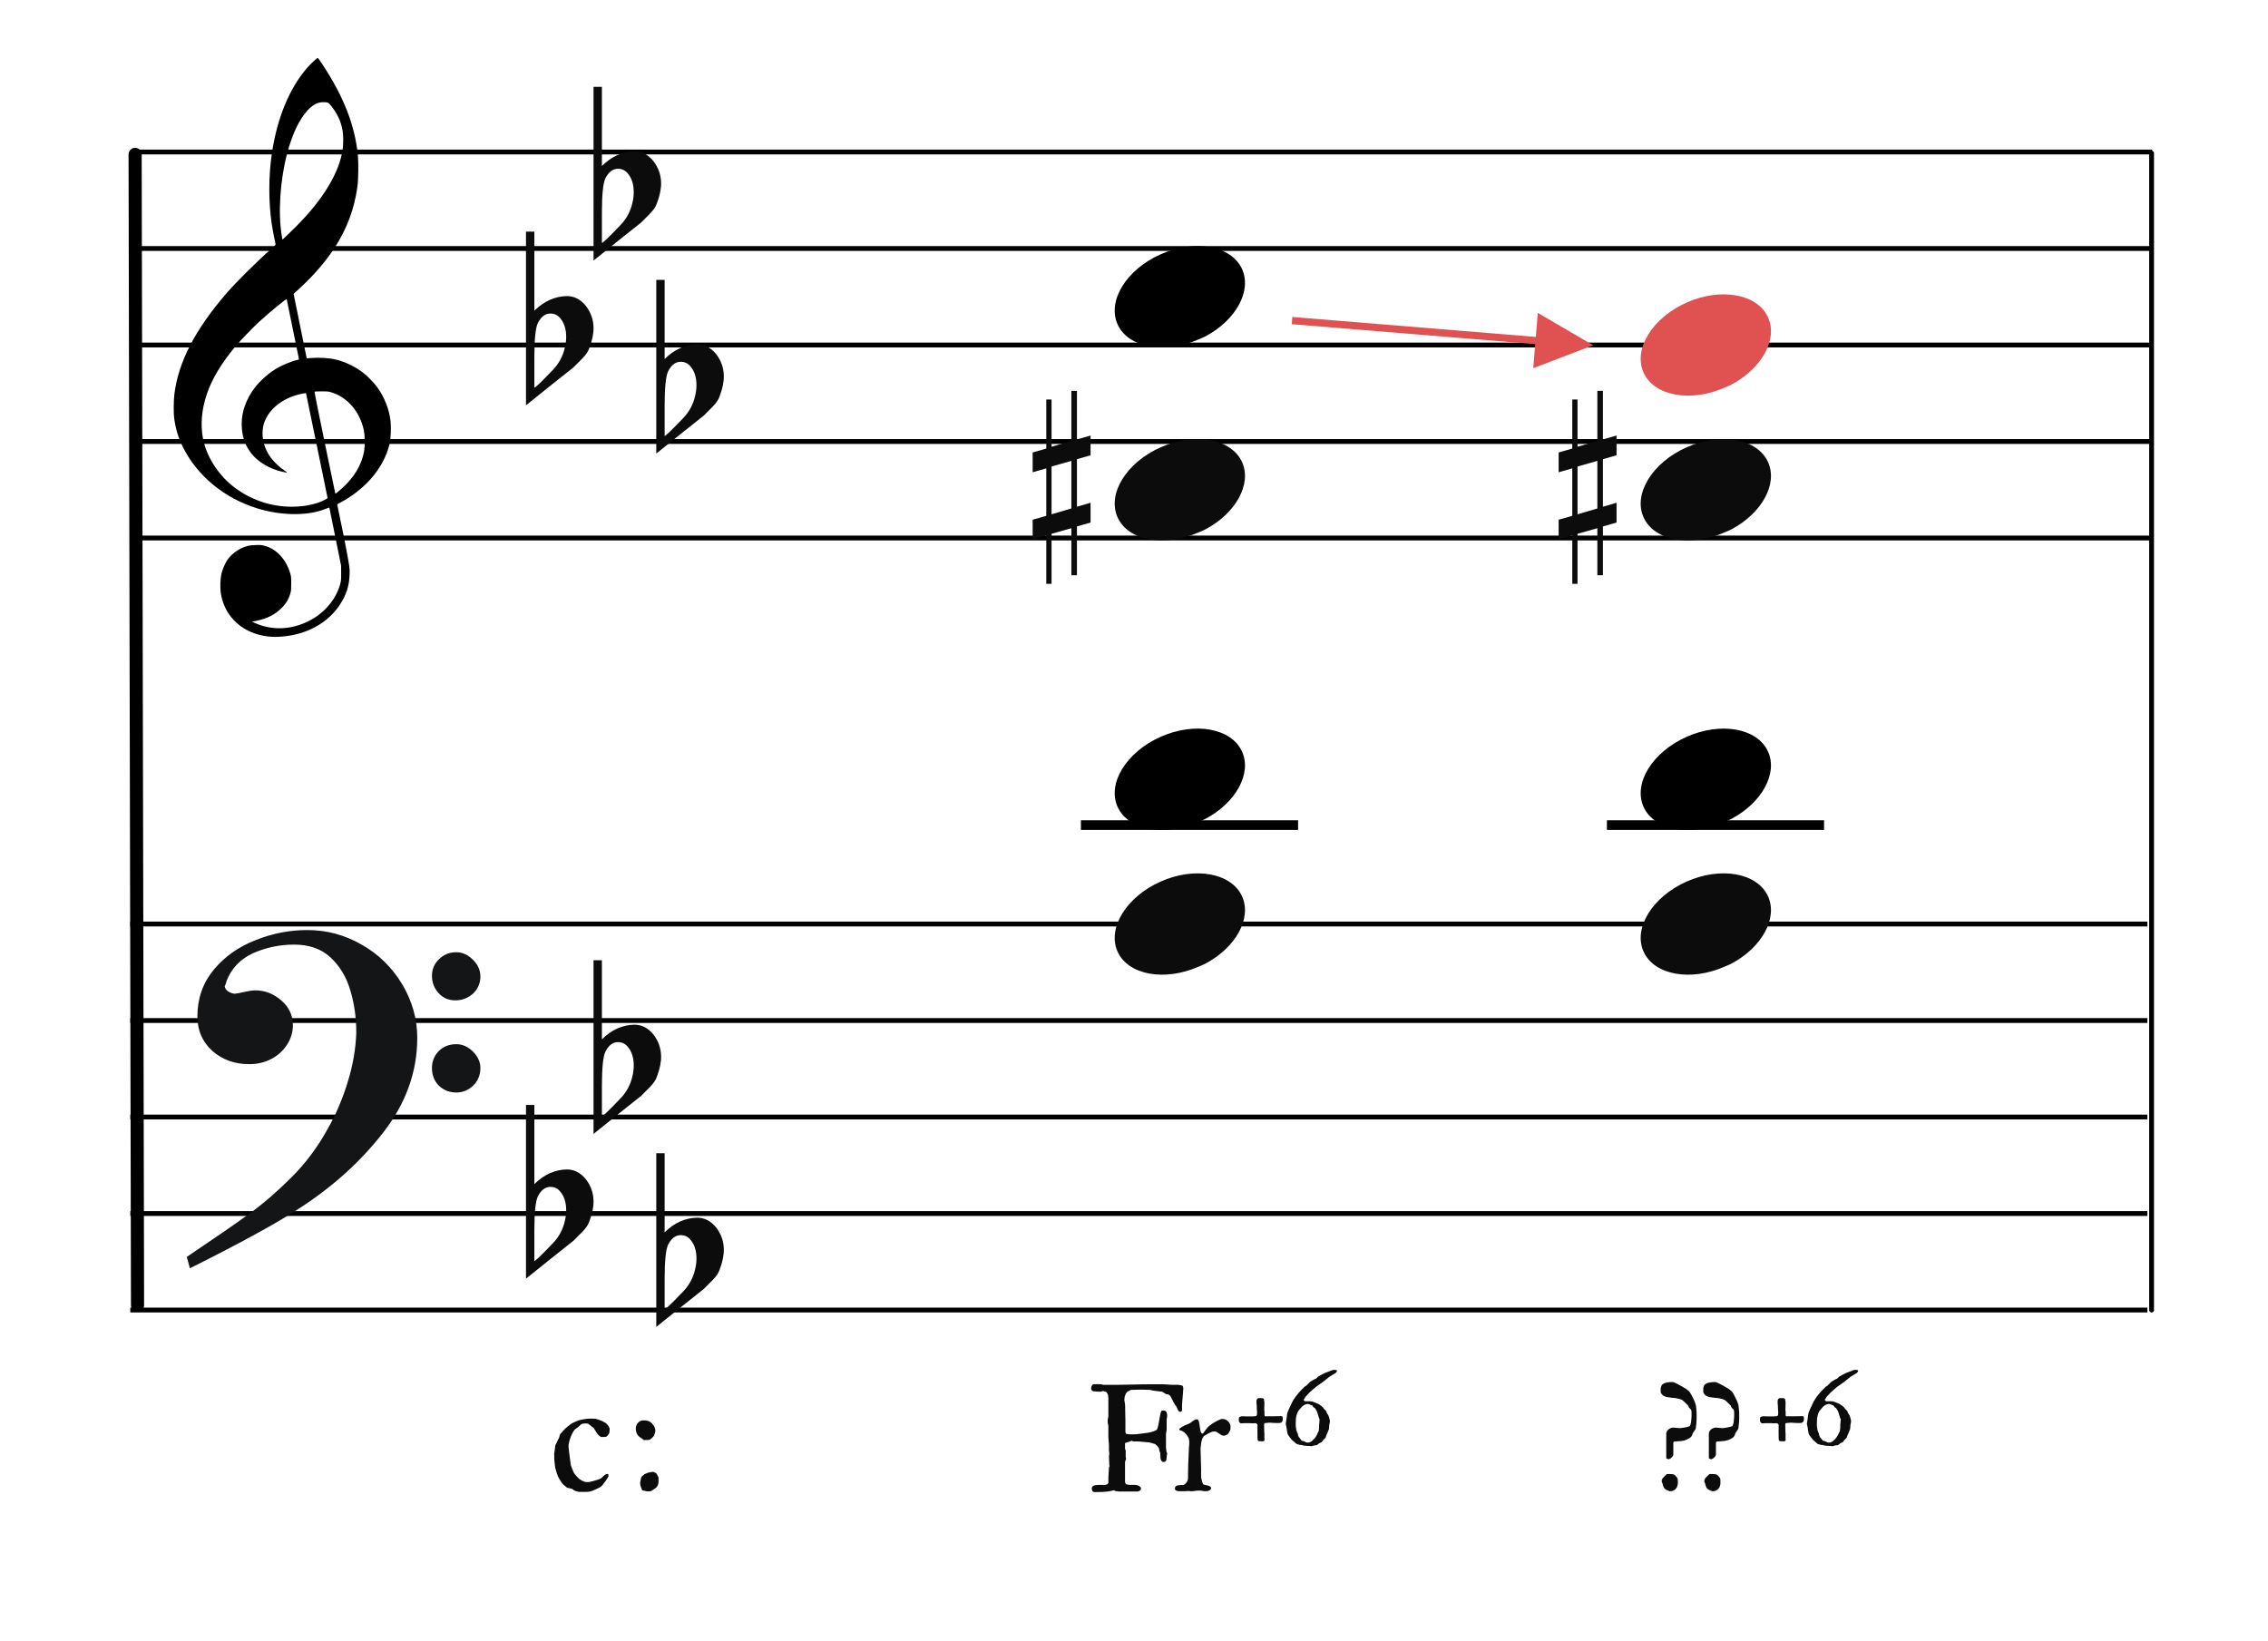 <?xml version="1.0" encoding="UTF-8"?>
<svg width="470px" height="340px" viewBox="0 0 470 340" version="1.1" xmlns="http://www.w3.org/2000/svg" xmlns:xlink="http://www.w3.org/1999/xlink">
    <title>c7-nazo6</title>
    <g id="c7-nazo6" stroke="none" stroke-width="1" fill="none" fill-rule="evenodd">
        <g id="Group" transform="translate(27, 181)" stroke="#000000">
            <line x1="0" y1="10.5" x2="418" y2="10.5" id="horizon"></line>
            <line x1="0" y1="30.5" x2="418" y2="30.5" id="horizon"></line>
            <line x1="0" y1="50.5" x2="418" y2="50.5" id="horizon"></line>
            <line x1="0" y1="70.5" x2="418" y2="70.5" id="horizon"></line>
            <line x1="0" y1="90.5" x2="418" y2="90.5" id="horizon"></line>
        </g>
        <line x1="-91.5" y1="151.5" x2="147" y2="151" id="bar" stroke="#000000" stroke-width="2.722" stroke-linecap="round" stroke-linejoin="round" transform="translate(28, 151.5) rotate(90) translate(-28, -151.5) "></line>
        <g id="F" transform="translate(39, 193)" fill="#131516" stroke="#131516" stroke-width="0.5">
            <path d="M0,67.596 C5.774,63.697 10.087,60.745 12.864,58.704 C15.642,56.7 18.566,54.186 21.563,51.198 C24.559,48.21 27.081,44.821 29.128,41.067 C30.736,38.298 32.125,35.091 33.258,31.447 C34.391,27.84 34.975,24.342 35.085,21.026 C35.085,17.928 34.683,14.977 33.842,12.207 C33.038,9.401 31.65,7.106 29.676,5.247 C27.703,3.425 25.144,2.514 21.965,2.514 C18.895,2.514 16.008,3.134 13.303,4.336 C10.635,5.575 8.735,7.543 7.675,10.312 C7.675,10.567 7.529,10.895 7.309,11.369 C7.382,11.952 7.675,12.389 8.223,12.717 C8.771,13.045 9.246,13.191 9.685,13.191 C9.904,13.191 10.525,13.082 11.476,12.863 C12.462,12.645 13.267,12.499 13.924,12.499 C15.861,12.499 17.579,13.191 19.151,14.539 C20.686,15.888 21.453,17.527 21.453,19.459 C21.453,20.843 21.051,22.155 20.283,23.358 C19.516,24.56 18.456,25.544 17.104,26.237 C15.752,26.965 14.253,27.293 12.645,27.293 C9.721,27.293 7.236,26.419 5.19,24.633 C3.18,22.811 2.156,20.516 2.156,17.637 C2.156,13.956 3.289,10.786 5.519,8.09 C7.784,5.393 10.635,3.389 14.144,2.041 C17.616,0.656 21.124,0 24.706,0 C28.616,0 32.344,0.984 35.816,2.988 C39.324,4.956 42.065,7.689 44.112,11.078 C46.159,14.503 47.219,18.147 47.219,22.082 C47.219,29.079 44.88,35.565 40.202,41.578 C35.524,47.59 29.749,52.801 22.842,57.247 C18.237,60.271 10.781,64.352 0.512,69.49 L0,67.596 Z M50.764,9.223 C50.764,7.912 51.239,6.818 52.189,5.944 C53.103,5.033 54.236,4.596 55.588,4.596 C56.757,4.596 57.854,5.106 58.84,6.09 C59.827,7.037 60.302,8.167 60.302,9.406 C60.302,10.717 59.791,11.847 58.84,12.758 C57.817,13.633 56.684,14.07 55.405,14.07 C54.053,14.07 52.956,13.633 52.079,12.649 C51.202,11.701 50.764,10.572 50.764,9.223 Z M50.764,28.318 C50.764,27.006 51.239,25.876 52.116,25.002 C53.029,24.091 54.162,23.654 55.588,23.654 C56.757,23.654 57.817,24.127 58.84,25.111 C59.791,26.095 60.302,27.152 60.302,28.318 C60.302,29.739 59.827,30.869 58.914,31.78 C57.963,32.691 56.867,33.164 55.588,33.164 C54.162,33.164 53.029,32.691 52.116,31.816 C51.239,30.941 50.764,29.775 50.764,28.318 Z" id="Shape"></path>
        </g>
        <path d="M56.162,131.963 C55.266,131.896 54.404,131.751 53.59,131.529 C49.375,130.385 46.455,127.207 45.775,123.019 C45.575,121.792 45.642,119.872 45.923,118.776 C46.137,117.937 46.656,116.738 47.074,116.113 C47.779,115.062 48.984,114.067 50.186,113.549 C51.174,113.121 51.706,113.008 52.952,112.964 C53.94,112.927 54.184,112.943 54.755,113.091 C57.243,113.73 59.258,115.863 60.132,118.784 C60.329,119.444 60.347,119.611 60.351,120.909 C60.354,122.141 60.333,122.398 60.178,122.946 C59.834,124.163 59.246,125.144 58.307,126.061 C56.932,127.409 55.321,128.218 53.146,128.658 L52.213,128.848 L52.875,129.136 C56.41,130.69 60.323,130.54 63.971,128.717 C67.164,127.123 69.633,124.238 70.482,121.11 C70.688,120.354 70.7,120.215 70.694,118.776 L70.688,117.247 L69.496,111.331 C68.841,108.077 68.287,105.355 68.266,105.281 C68.23,105.166 68.148,105.182 67.582,105.418 C63.926,106.945 58.394,106.925 53.345,105.368 C46.428,103.235 40.782,98.554 37.839,92.514 C36.921,90.627 36.385,88.824 36.088,86.619 C35.955,85.626 35.976,82.997 36.129,81.748 C36.949,75.066 40.398,68.366 46.901,60.82 C48.925,58.472 53.355,54.078 56.323,51.473 C57.113,50.781 57.146,50.737 57.085,50.513 C56.948,49.994 56.471,47.478 56.323,46.492 C55.64,41.894 55.641,36.555 56.327,31.883 C57.404,24.543 59.928,18.375 63.602,14.114 C64.272,13.336 65.69,12 65.845,12 C65.895,12 66.325,12.589 66.798,13.309 C71.195,19.971 73.521,25.905 74.157,32.07 C74.315,33.612 74.271,37.229 74.075,38.64 C73.431,43.296 71.928,47.337 69.35,51.34 C67.665,53.961 65.126,56.939 62.535,59.339 C61.944,59.888 61.321,60.465 61.152,60.623 L60.846,60.909 L62.203,67.585 L63.559,74.263 L64.231,74.211 C66.12,74.059 68.116,74.17 69.543,74.503 C71.442,74.949 73.58,75.966 75.179,77.183 C76.071,77.863 77.556,79.382 78.183,80.257 C79.682,82.347 80.66,84.839 80.933,87.258 C81.069,88.455 80.988,90.783 80.78,91.751 C79.957,95.583 77.521,99.186 73.81,102.057 C72.892,102.767 71.554,103.624 70.582,104.127 C69.924,104.468 69.867,104.514 69.91,104.692 C69.993,105.029 71.048,110.157 71.442,112.136 C71.649,113.175 71.967,114.896 72.15,115.96 C72.472,117.832 72.482,117.929 72.438,119.139 C72.36,121.439 71.782,123.237 70.478,125.256 C67.993,129.1 63.541,131.551 58.349,131.933 C57.252,132.013 56.899,132.019 56.162,131.963 Z M62.745,104.885 C63.722,104.77 64.959,104.504 65.761,104.234 C66.743,103.905 67.928,103.32 67.881,103.187 C67.859,103.128 66.855,98.232 65.649,92.304 C64.443,86.377 63.437,81.508 63.413,81.484 C63.39,81.46 62.989,81.516 62.523,81.611 C59.107,82.303 56.304,84.262 55.076,86.816 C54.689,87.621 54.541,88.148 54.441,89.068 C54.229,91.023 54.858,93.17 56.144,94.872 C56.893,95.865 58.034,96.926 59.081,97.606 C59.482,97.866 59.559,97.994 59.278,97.933 C59.18,97.913 58.836,97.838 58.514,97.77 C55.981,97.223 53.532,95.79 52.143,94.047 C50.923,92.514 50.304,90.92 50.127,88.848 C49.901,86.207 50.593,83.661 52.211,81.165 C53.256,79.553 55.06,77.798 56.867,76.636 C58.176,75.793 60.16,74.933 61.512,74.622 C61.759,74.566 61.961,74.493 61.961,74.463 C61.961,74.376 59.457,62.124 59.415,62.007 C59.354,61.835 55.96,64.619 53.673,66.714 C52.412,67.87 49.728,70.664 48.754,71.836 C45.813,75.373 43.913,78.555 42.85,81.716 C41.782,84.904 41.516,87.972 42.062,90.876 C42.726,94.406 45.003,98.1 48.048,100.588 C52.184,103.965 57.451,105.505 62.745,104.885 Z M70.505,101.528 C73.324,99.107 74.992,96.353 75.485,93.313 C75.651,92.294 75.607,90.145 75.405,89.195 C74.58,85.346 72.061,82.374 68.741,81.333 C68.087,81.127 67.936,81.111 66.647,81.109 C65.83,81.109 65.23,81.139 65.189,81.187 C65.148,81.234 65.991,85.463 67.301,91.771 C68.5,97.548 69.482,102.285 69.484,102.299 C69.492,102.363 69.835,102.103 70.505,101.528 Z M61.284,47.016 C66.959,41.335 70.313,35.803 71.012,30.963 C71.169,29.873 71.167,28.096 71.006,27.127 C70.684,25.195 69.896,23.498 68.556,21.862 C68.024,21.212 67.944,21.178 66.938,21.18 C65.83,21.182 64.822,21.708 63.777,22.83 C62.044,24.684 60.596,27.715 59.529,31.707 C58.046,37.266 57.59,44.218 58.404,48.927 L58.531,49.671 L59.325,48.927 C59.761,48.517 60.641,47.658 61.284,47.016 Z" id="G-Clef" fill="#000000"></path>
        <g id="Group" transform="translate(28, 21)" stroke="#000000">
            <line x1="0" y1="10.5" x2="418" y2="10.5" id="horizon"></line>
            <line x1="0" y1="30.5" x2="418" y2="30.5" id="horizon"></line>
            <line x1="0" y1="50.5" x2="418" y2="50.5" id="horizon"></line>
            <line x1="0" y1="70.5" x2="418" y2="70.5" id="horizon"></line>
            <line x1="0" y1="90.5" x2="418" y2="90.5" id="horizon"></line>
        </g>
        <path d="M348.193,63.294 C341.898,66.636 338.545,72.685 340.608,77.236 C342.808,82.091 350.371,83.461 357.488,80.295 C364.606,77.129 368.595,70.618 366.395,65.764 C364.195,60.909 356.631,59.539 349.515,62.705 C349.07,62.903 348.612,63.07 348.193,63.294 Z" id="note" fill="#E05252" fill-rule="nonzero" transform="translate(353.5, 71.5) rotate(-180) translate(-353.5, -71.5) "></path>
        <path d="M348.193,153.294 C341.898,156.636 338.545,162.685 340.608,167.236 C342.808,172.091 350.371,173.461 357.488,170.295 C364.606,167.129 368.595,160.618 366.395,155.764 C364.195,150.909 356.631,149.539 349.515,152.705 C349.07,152.903 348.612,153.07 348.193,153.294 Z" id="note" fill="#000000" fill-rule="nonzero" transform="translate(353.5, 161.5) rotate(-180) translate(-353.5, -161.5) "></path>
        <rect id="Rectangle" fill="#000000" fill-rule="nonzero" x="333" y="170" width="45" height="2"></rect>
        <g id="Note" transform="translate(339, 91)" fill="#0C0C0C" fill-rule="nonzero">
            <path d="M9.193,2.294 C2.898,5.636 -0.455,11.685 1.608,16.236 C3.808,21.091 11.371,22.461 18.488,19.295 C25.606,16.129 29.595,9.618 27.395,4.764 C25.195,-0.091 17.631,-1.461 10.515,1.705 C10.07,1.903 9.612,2.07 9.193,2.294 Z" id="note" transform="translate(14.5, 10.5) rotate(-180) translate(-14.5, -10.5) "></path>
        </g>
        <g id="Note" transform="translate(339, 181)" fill="#0C0C0C" fill-rule="nonzero">
            <path d="M9.193,2.294 C2.898,5.636 -0.455,11.685 1.608,16.236 C3.808,21.091 11.371,22.461 18.488,19.295 C25.606,16.129 29.595,9.618 27.395,4.764 C25.195,-0.091 17.631,-1.461 10.515,1.705 C10.07,1.903 9.612,2.07 9.193,2.294 Z" id="note" transform="translate(14.5, 10.5) rotate(-180) translate(-14.5, -10.5) "></path>
        </g>
        <line x1="326" y1="151.625" x2="565.75" y2="151.625" id="bar" stroke="#000000" stroke-linecap="round" stroke-linejoin="round" transform="translate(445.875, 151.625) rotate(90) translate(-445.875, -151.625) "></line>
        <g id="sharp" transform="translate(323, 81)" fill="#0C0C0C" fill-rule="nonzero">
            <path d="M3.914,25.588 L3.914,15.682 L8.021,14.519 L8.021,24.375 L3.914,25.588 Z M12,23.192 L9.177,24.021 L9.177,14.165 L12,13.356 L12,9.262 L9.177,10.071 L9.177,0 L8.021,0 L8.021,10.376 L3.914,11.587 L3.914,1.794 L2.823,1.794 L2.823,11.96 L0,12.771 L0,16.874 L2.823,16.065 L2.823,25.902 L0,26.709 L0,30.795 L2.823,29.986 L2.823,40 L3.914,40 L3.914,29.628 L8.021,28.469 L8.021,38.212 L9.177,38.212 L9.177,28.103 L12,27.292 L12,23.192 Z"></path>
        </g>
        <path d="M239.193,53.294 C232.898,56.636 229.545,62.685 231.608,67.236 C233.808,72.091 241.371,73.461 248.488,70.295 C255.606,67.129 259.595,60.618 257.395,55.764 C255.195,50.909 247.631,49.539 240.515,52.705 C240.07,52.903 239.612,53.07 239.193,53.294 Z" id="note" fill="#000000" fill-rule="nonzero" transform="translate(244.5, 61.5) rotate(-180) translate(-244.5, -61.5) "></path>
        <path d="M239.193,153.294 C232.898,156.636 229.545,162.685 231.608,167.236 C233.808,172.091 241.371,173.461 248.488,170.295 C255.606,167.129 259.595,160.618 257.395,155.764 C255.195,150.909 247.631,149.539 240.515,152.705 C240.07,152.903 239.612,153.07 239.193,153.294 Z" id="note" fill="#000000" fill-rule="nonzero" transform="translate(244.5, 161.5) rotate(-180) translate(-244.5, -161.5) "></path>
        <rect id="Rectangle" fill="#000000" fill-rule="nonzero" x="224" y="170" width="45" height="2"></rect>
        <g id="Note" transform="translate(230, 91)" fill="#0C0C0C" fill-rule="nonzero">
            <path d="M9.193,2.294 C2.898,5.636 -0.455,11.685 1.608,16.236 C3.808,21.091 11.371,22.461 18.488,19.295 C25.606,16.129 29.595,9.618 27.395,4.764 C25.195,-0.091 17.631,-1.461 10.515,1.705 C10.07,1.903 9.612,2.07 9.193,2.294 Z" id="note" transform="translate(14.5, 10.5) rotate(-180) translate(-14.5, -10.5) "></path>
        </g>
        <g id="Note" transform="translate(230, 181)" fill="#0C0C0C" fill-rule="nonzero">
            <path d="M9.193,2.294 C2.898,5.636 -0.455,11.685 1.608,16.236 C3.808,21.091 11.371,22.461 18.488,19.295 C25.606,16.129 29.595,9.618 27.395,4.764 C25.195,-0.091 17.631,-1.461 10.515,1.705 C10.07,1.903 9.612,2.07 9.193,2.294 Z" id="note" transform="translate(14.5, 10.5) rotate(-180) translate(-14.5, -10.5) "></path>
        </g>
        <g id="sharp" transform="translate(214, 81)" fill="#0C0C0C" fill-rule="nonzero">
            <path d="M3.914,25.588 L3.914,15.682 L8.021,14.519 L8.021,24.375 L3.914,25.588 Z M12,23.192 L9.177,24.021 L9.177,14.165 L12,13.356 L12,9.262 L9.177,10.071 L9.177,0 L8.021,0 L8.021,10.376 L3.914,11.587 L3.914,1.794 L2.823,1.794 L2.823,11.96 L0,12.771 L0,16.874 L2.823,16.065 L2.823,25.902 L0,26.709 L0,30.795 L2.823,29.986 L2.823,40 L3.914,40 L3.914,29.628 L8.021,28.469 L8.021,38.212 L9.177,38.212 L9.177,28.103 L12,27.292 L12,23.192 Z"></path>
        </g>
        <g id="Classic" transform="translate(220, 282)" fill="#0C0C0C" fill-rule="nonzero">
            <path d="M7.25,4.859 C7.609,4.859 7.609,4.859 7.945,4.875 C8.281,4.891 8.281,4.891 8.625,5 L8.625,5 L10.844,5 L12.148,4.994 C13.453,4.982 13.453,4.982 14.766,4.945 C16.734,4.891 16.734,4.891 18.734,4.891 L18.734,4.891 L21.031,4.891 L21.065,4.891 C21.152,4.894 21.152,4.894 21.383,4.906 C21.672,4.922 21.672,4.922 22,4.945 C22.328,4.969 22.328,4.969 22.609,4.984 C22.834,4.997 22.834,4.997 22.919,4.999 L22.919,4.999 L24.109,5 L24.148,5.002 C24.195,5.005 24.195,5.005 24.273,5.016 C24.391,5.031 24.391,5.031 24.531,5.055 C24.672,5.078 24.672,5.078 24.789,5.102 C24.906,5.125 24.906,5.125 24.953,5.156 C25.047,5.172 25.047,5.172 25.102,5.258 C25.156,5.344 25.156,5.344 25.18,5.453 C25.203,5.562 25.203,5.562 25.211,5.68 C25.219,5.797 25.219,5.797 25.219,5.859 C25.219,5.938 25.219,5.938 25.195,6.117 C25.172,6.297 25.172,6.297 25.172,6.328 C25.172,6.422 25.172,6.422 25.141,6.828 C25.109,7.234 25.109,7.234 25.07,7.688 C25.031,8.141 25.031,8.141 25,8.539 C24.969,8.938 24.969,8.938 24.953,9.031 L24.953,9.031 L24.953,10.188 L24.946,10.27 C24.924,10.389 24.924,10.389 24.836,10.477 C24.719,10.594 24.719,10.594 24.578,10.594 C24.391,10.594 24.391,10.594 24.273,10.453 C24.156,10.312 24.156,10.312 24.062,10.125 C23.969,9.938 23.969,9.938 23.891,9.734 C23.812,9.531 23.812,9.531 23.734,9.406 C23.734,9.375 23.734,9.375 23.695,9.344 C23.656,9.312 23.656,9.312 23.625,9.281 C23.562,9.234 23.562,9.234 23.516,9.188 C23.5,9.141 23.5,9.141 23.453,9.047 C23.406,8.953 23.406,8.953 23.352,8.859 C23.297,8.766 23.297,8.766 23.25,8.688 C23.203,8.609 23.203,8.609 23.172,8.594 C23,8.188 23,8.188 22.75,7.719 C22.5,7.25 22.5,7.25 22.141,7 C22.125,7 22.125,7 22.047,6.984 C21.969,6.969 21.969,6.969 21.883,6.961 L21.799,6.951 L21.799,6.951 L21.719,6.938 C21.641,6.922 21.641,6.922 21.625,6.922 C21.625,6.906 21.625,6.906 21.539,6.852 C21.453,6.797 21.453,6.797 21.344,6.734 C21.234,6.672 21.234,6.672 21.141,6.617 C21.047,6.562 21.047,6.562 21.031,6.531 C21.031,6.516 21.031,6.516 20.938,6.484 C20.844,6.453 20.844,6.453 20.812,6.422 C20.719,6.422 20.719,6.422 20.43,6.383 C20.237,6.357 20.237,6.357 20.027,6.331 L20.027,6.331 L19.812,6.305 C19.484,6.266 19.484,6.266 19.195,6.227 C18.906,6.188 18.906,6.188 18.797,6.156 C18.75,6.156 18.75,6.156 18.586,6.117 C18.422,6.078 18.422,6.078 18.359,6.047 L18.359,6.047 L17.359,6.016 C16.859,6 16.859,6 16.359,6 C15.859,6 15.859,6 15.383,6.016 C14.906,6.031 14.906,6.031 14.406,6.047 C14.297,6.078 14.297,6.078 14.188,6.141 C14.094,6.188 14.094,6.188 14,6.242 C13.906,6.297 13.906,6.297 13.844,6.328 C13.609,6.422 13.609,6.422 13.445,6.648 C13.281,6.875 13.281,6.875 13.18,7.141 C13.078,7.406 13.078,7.406 13.039,7.695 C13,7.984 13,7.984 13,8.219 L13,8.219 L13,8.281 L13.003,8.307 C13.01,8.328 13.01,8.328 13.031,8.328 C13.031,8.344 13.031,8.344 13.047,8.445 C13.062,8.547 13.062,8.547 13.086,8.672 C13.109,8.797 13.109,8.797 13.125,8.906 C13.141,9.016 13.141,9.016 13.141,9.031 C13.156,9.188 13.156,9.188 13.164,9.57 C13.172,9.953 13.172,9.953 13.18,10.391 C13.188,10.828 13.188,10.828 13.195,11.211 C13.203,11.594 13.203,11.594 13.203,11.75 L13.203,11.75 L13.219,12.109 L13.219,14.812 L13.359,15.156 L13.373,15.157 C13.402,15.16 13.402,15.16 13.484,15.172 C13.594,15.188 13.594,15.188 13.742,15.211 C13.891,15.234 13.891,15.234 14.039,15.25 C14.188,15.266 14.188,15.266 14.281,15.266 L14.281,15.266 L14.547,15.266 L14.955,15.259 C15.57,15.238 15.57,15.238 16.203,15.156 C17.047,15.047 17.047,15.047 17.844,14.938 C18.375,14.844 18.375,14.844 18.828,14.703 C19.281,14.562 19.281,14.562 19.703,14.328 C19.844,14.125 19.844,14.125 19.945,13.75 C20.047,13.375 20.047,13.375 20.125,12.938 C20.203,12.5 20.203,12.5 20.273,12.047 C20.344,11.594 20.344,11.594 20.422,11.227 C20.5,10.859 20.5,10.859 20.594,10.609 C20.688,10.359 20.688,10.359 20.812,10.328 L20.812,10.328 L21.141,10.328 L21.259,10.334 C21.426,10.354 21.426,10.354 21.531,10.43 C21.672,10.531 21.672,10.531 21.75,10.703 C21.828,10.875 21.828,10.875 21.852,11.086 C21.875,11.297 21.875,11.297 21.875,11.516 C21.875,11.547 21.875,11.547 21.859,11.648 C21.844,11.75 21.844,11.75 21.82,11.875 C21.797,12 21.797,12 21.781,12.102 C21.766,12.203 21.766,12.203 21.766,12.234 L21.766,12.234 L21.766,14.234 L21.765,14.257 C21.762,14.301 21.762,14.301 21.75,14.406 C21.734,14.547 21.734,14.547 21.711,14.703 C21.688,14.859 21.688,14.859 21.664,14.992 C21.641,15.125 21.641,15.125 21.625,15.156 L21.625,15.156 L21.625,18.031 L21.635,18.072 C21.646,18.122 21.646,18.122 21.656,18.211 C21.672,18.344 21.672,18.344 21.688,18.5 C21.703,18.656 21.703,18.656 21.719,18.797 C21.734,18.938 21.734,18.938 21.766,19 C21.781,19.031 21.781,19.031 21.812,19.078 C21.828,19.156 21.828,19.156 21.875,19.188 L21.875,19.188 L21.875,19.297 L21.865,19.324 C21.854,19.357 21.854,19.357 21.844,19.414 L21.844,19.414 L21.828,19.504 L21.812,19.602 C21.797,19.703 21.797,19.703 21.781,19.789 C21.766,19.875 21.766,19.875 21.766,19.922 C21.734,20.078 21.734,20.078 21.734,20.258 C21.734,20.438 21.734,20.438 21.688,20.594 C21.641,20.75 21.641,20.75 21.523,20.859 C21.406,20.969 21.406,20.969 21.172,20.969 C20.844,20.969 20.844,20.969 20.695,20.742 C20.547,20.516 20.547,20.516 20.5,20.211 C20.453,19.906 20.453,19.906 20.461,19.594 C20.469,19.281 20.469,19.281 20.438,19.109 C20.438,19.109 20.438,19.109 20.406,19.047 C20.391,19.031 20.391,19.031 20.391,19 C20.266,18.734 20.266,18.734 20.219,18.414 C20.172,18.094 20.172,18.094 20,17.891 C19.969,17.828 19.969,17.828 19.875,17.734 C19.781,17.641 19.781,17.641 19.68,17.547 C19.578,17.453 19.578,17.453 19.5,17.383 C19.422,17.312 19.422,17.312 19.406,17.297 C19.359,17.266 19.359,17.266 19.188,17.219 C19.016,17.172 19.016,17.172 18.82,17.109 C18.625,17.047 18.625,17.047 18.43,17 C18.234,16.953 18.234,16.953 18.141,16.922 C18.047,16.922 18.047,16.922 17.727,16.898 C17.406,16.875 17.406,16.875 17.023,16.836 C16.641,16.797 16.641,16.797 16.266,16.766 C15.891,16.734 15.891,16.734 15.703,16.734 L15.703,16.734 L14.906,16.734 L14.877,16.731 C14.824,16.721 14.824,16.721 14.719,16.68 C14.578,16.625 14.578,16.625 14.547,16.594 L14.547,16.594 L14.406,16.594 L14.388,16.617 C14.362,16.643 14.362,16.643 14.305,16.68 C14.219,16.734 14.219,16.734 14.203,16.734 C14.141,16.75 14.141,16.75 13.984,16.797 C13.828,16.844 13.828,16.844 13.664,16.898 C13.5,16.953 13.5,16.953 13.352,17 C13.203,17.047 13.203,17.047 13.141,17.078 L13.141,17.078 L13.141,18.266 L13.145,18.288 C13.158,18.332 13.158,18.332 13.211,18.438 L13.242,18.502 C13.281,18.59 13.281,18.59 13.281,18.625 L13.281,18.625 L13.281,19.922 L13.283,19.935 C13.287,19.966 13.287,19.966 13.306,20.062 L13.306,20.062 L13.334,20.204 C13.359,20.331 13.359,20.331 13.359,20.344 C13.359,20.365 13.359,20.365 13.342,20.42 L13.342,20.42 L13.32,20.484 C13.281,20.594 13.281,20.594 13.281,20.625 C13.234,20.688 13.234,20.688 13.188,20.812 C13.141,20.938 13.141,20.938 13.141,20.969 L13.141,20.969 L13.141,25.141 L13.146,25.186 C13.162,25.262 13.162,25.262 13.227,25.391 C13.312,25.562 13.312,25.562 13.359,25.594 C13.375,25.609 13.375,25.609 13.469,25.625 C13.562,25.641 13.562,25.641 13.68,25.664 C13.797,25.688 13.797,25.688 13.914,25.703 C14.031,25.719 14.031,25.719 14.094,25.734 L14.094,25.734 L15.219,25.734 L15.329,25.74 C15.445,25.753 15.445,25.753 15.586,25.789 C15.797,25.844 15.797,25.844 15.984,25.938 C16.172,26.031 16.172,26.031 16.305,26.164 C16.438,26.297 16.438,26.297 16.438,26.484 C16.438,26.766 16.438,26.766 16.164,26.938 C15.891,27.109 15.891,27.109 15.609,27.109 L15.609,27.109 L11.875,27.109 L11.839,27.108 C11.797,27.104 11.797,27.104 11.734,27.094 C11.641,27.078 11.641,27.078 11.523,27.062 L11.523,27.062 L11.289,27.031 L11.217,27.021 C11.151,27.01 11.151,27.01 11.109,27 L11.109,27 L11.016,26.938 L10.982,26.908 L10.982,26.908 L10.945,26.883 C10.906,26.859 10.906,26.859 10.891,26.859 L10.891,26.859 L10.797,26.859 L10.37,26.959 C9.734,27.096 9.734,27.096 9.125,27.148 C8.312,27.219 8.312,27.219 7.469,27.219 L7.469,27.219 L6.766,27.219 L6.665,27.198 C6.475,27.142 6.475,27.142 6.375,26.961 C6.25,26.734 6.25,26.734 6.25,26.516 C6.25,26.266 6.25,26.266 6.383,26.109 C6.516,25.953 6.516,25.953 6.727,25.875 C6.938,25.797 6.938,25.797 7.219,25.766 C7.5,25.734 7.5,25.734 7.797,25.734 L7.797,25.734 L8.014,25.736 L8.227,25.742 C8.438,25.75 8.438,25.75 8.656,25.75 C8.984,25.75 8.984,25.75 9.25,25.68 C9.516,25.609 9.516,25.609 9.688,25.344 L9.688,25.344 L9.688,24.547 L9.688,24.483 C9.691,24.337 9.691,24.337 9.703,24.062 C9.719,23.719 9.719,23.719 9.742,23.336 C9.766,22.953 9.766,22.953 9.789,22.617 C9.812,22.281 9.812,22.281 9.812,22.141 C9.844,22.094 9.844,22.094 9.883,21.984 C9.922,21.875 9.922,21.875 9.922,21.844 C9.922,21.812 9.922,21.812 9.906,21.688 C9.891,21.562 9.891,21.562 9.875,21.547 L9.875,21.547 L9.812,19.781 L9.832,19.701 C9.849,19.612 9.849,19.612 9.859,19.492 C9.875,19.312 9.875,19.312 9.875,19.219 C9.875,19.094 9.875,19.094 9.867,19.031 C9.859,18.969 9.859,18.969 9.844,18.914 C9.828,18.859 9.828,18.859 9.82,18.789 C9.812,18.719 9.812,18.719 9.812,18.562 L9.812,18.562 L9.812,17.513 C9.808,17.428 9.808,17.428 9.789,17.203 C9.766,16.922 9.766,16.922 9.742,16.602 C9.719,16.281 9.719,16.281 9.703,15.992 C9.688,15.703 9.688,15.703 9.688,15.625 L9.688,15.625 L9.688,13.516 L9.686,13.502 C9.682,13.473 9.682,13.473 9.664,13.391 C9.641,13.281 9.641,13.281 9.617,13.156 C9.594,13.031 9.594,13.031 9.57,12.93 C9.547,12.828 9.547,12.828 9.547,12.812 L9.547,12.812 L9.547,12.344 L9.549,12.305 C9.555,12.258 9.555,12.258 9.57,12.18 C9.594,12.062 9.594,12.062 9.617,11.922 C9.641,11.781 9.641,11.781 9.664,11.664 C9.688,11.547 9.688,11.547 9.688,11.516 L9.688,11.516 L9.688,7.734 L9.673,7.544 C9.626,7.086 9.626,7.086 9.477,6.812 C9.297,6.484 9.297,6.484 8.766,6.328 C8.766,6.297 8.766,6.297 8.711,6.297 L8.711,6.297 L8.625,6.297 L8.514,6.304 L8.514,6.304 L8.41,6.325 L8.312,6.359 C8.172,6.422 8.172,6.422 8,6.422 L8,6.422 L7.812,6.422 L7.752,6.421 C7.652,6.418 7.652,6.418 7.5,6.406 C7.297,6.391 7.297,6.391 7.086,6.375 C6.875,6.359 6.875,6.359 6.711,6.344 C6.547,6.328 6.547,6.328 6.516,6.328 C6.344,6.25 6.344,6.25 6.227,6.094 C6.109,5.938 6.109,5.938 6.109,5.719 C6.109,5.641 6.109,5.641 6.133,5.523 C6.156,5.406 6.156,5.406 6.188,5.328 C6.234,5.25 6.234,5.25 6.336,5.086 C6.438,4.922 6.438,4.922 6.516,4.891 C6.547,4.891 6.547,4.891 6.656,4.883 C6.766,4.875 6.766,4.875 6.883,4.875 L6.998,4.873 L6.998,4.873 L7.109,4.867 C7.219,4.859 7.219,4.859 7.25,4.859 Z M33.312,12.078 C33.641,12.078 33.641,12.078 33.945,12.203 C34.25,12.328 34.25,12.328 34.484,12.555 C34.719,12.781 34.719,12.781 34.859,13.078 C35,13.375 35,13.375 35,13.703 C35,14.328 35,14.328 34.727,14.797 C34.453,15.266 34.453,15.266 33.797,15.531 L33.797,15.531 L33.609,15.531 L33.472,15.523 C33.27,15.498 33.27,15.498 33.094,15.398 C32.859,15.266 32.859,15.266 32.633,15.102 C32.406,14.938 32.406,14.938 32.172,14.805 C31.938,14.672 31.938,14.672 31.672,14.672 C31.312,14.672 31.312,14.672 31.039,14.789 C30.766,14.906 30.766,14.906 30.484,15.031 C30.422,15.078 30.422,15.078 30.289,15.148 C30.156,15.219 30.156,15.219 30.023,15.305 C29.891,15.391 29.891,15.391 29.773,15.453 C29.656,15.516 29.656,15.516 29.609,15.531 C29.453,15.641 29.453,15.641 29.328,15.844 C29.203,16.047 29.203,16.047 29.117,16.289 C29.031,16.531 29.031,16.531 28.977,16.781 C28.922,17.031 28.922,17.031 28.906,17.219 C28.906,17.234 28.906,17.234 28.891,17.367 C28.875,17.5 28.875,17.5 28.852,17.672 C28.828,17.844 28.828,17.844 28.812,18.008 C28.797,18.172 28.797,18.172 28.797,18.266 L28.797,18.266 L28.797,18.427 C28.798,18.548 28.798,18.548 28.805,18.805 C28.812,19.125 28.812,19.125 28.828,19.555 C28.844,19.984 28.844,19.984 28.852,20.461 C28.859,20.938 28.859,20.938 28.875,21.367 C28.891,21.797 28.891,21.797 28.898,22.117 C28.906,22.438 28.906,22.438 28.906,22.547 L28.906,24.188 L28.916,24.235 C28.934,24.32 28.934,24.32 28.969,24.484 C29.016,24.703 29.016,24.703 29.086,24.945 C29.156,25.188 29.156,25.188 29.242,25.398 C29.328,25.609 29.328,25.609 29.422,25.656 C29.562,25.719 29.562,25.719 29.82,25.766 C30.078,25.812 30.078,25.812 30.336,25.883 C30.594,25.953 30.594,25.953 30.781,26.078 C30.969,26.203 30.969,26.203 30.969,26.406 C30.969,26.578 30.969,26.578 30.859,26.695 C30.75,26.812 30.75,26.812 30.594,26.891 C30.438,26.969 30.438,26.969 30.258,27.008 C30.078,27.047 30.078,27.047 29.938,27.047 C29.578,27.047 29.578,27.047 29.211,26.984 C28.844,26.922 28.844,26.922 28.484,26.922 C28.078,26.922 28.078,26.922 27.648,26.984 C27.219,27.047 27.219,27.047 26.828,27.047 L26.828,27.047 L26.781,27.047 C26.75,27.047 26.75,27.047 26.664,27.039 L26.664,27.039 L26.574,27.031 L26.477,27.023 C26.375,27.016 26.375,27.016 26.289,27.008 C26.203,27 26.203,27 26.188,27 C26.141,27 26.141,27 25.953,27.023 C25.766,27.047 25.766,27.047 25.688,27.047 L25.688,27.047 L24.609,27.047 L24.418,27.043 L24.418,27.043 L24.219,27.031 C24.016,27.016 24.016,27.016 23.852,26.961 C23.688,26.906 23.688,26.906 23.586,26.805 C23.484,26.703 23.484,26.703 23.484,26.516 C23.484,26.266 23.484,26.266 23.586,26.125 C23.688,25.984 23.688,25.984 23.852,25.914 C24.016,25.844 24.016,25.844 24.227,25.82 C24.438,25.797 24.438,25.797 24.641,25.781 C24.672,25.75 24.672,25.75 24.797,25.75 C24.922,25.75 24.922,25.75 25.07,25.766 C25.219,25.781 25.219,25.781 25.266,25.781 C25.422,25.688 25.422,25.688 25.586,25.539 C25.75,25.391 25.75,25.391 25.883,25.211 C26.016,25.031 26.016,25.031 26.102,24.82 C26.188,24.609 26.188,24.609 26.188,24.406 L26.188,24.406 L26.234,21.453 L26.266,20.859 L26.391,17.891 L26.418,17.709 C26.44,17.534 26.44,17.534 26.445,17.383 C26.453,17.156 26.453,17.156 26.453,16.938 C26.453,16.672 26.453,16.672 26.398,16.352 C26.344,16.031 26.344,16.031 26.188,15.781 C25.969,15.422 25.969,15.422 25.664,15.102 C25.359,14.781 25.359,14.781 24.969,14.562 C24.938,14.547 24.938,14.547 24.844,14.523 C24.75,14.5 24.75,14.5 24.648,14.469 C24.547,14.438 24.547,14.438 24.461,14.383 C24.375,14.328 24.375,14.328 24.375,14.266 C24.375,14.109 24.375,14.109 24.641,13.922 C24.906,13.734 24.906,13.734 25.25,13.555 C25.594,13.375 25.594,13.375 25.93,13.242 C26.266,13.109 26.266,13.109 26.391,13.031 C26.609,12.938 26.609,12.938 26.805,12.789 C27,12.641 27,12.641 27.195,12.5 C27.391,12.359 27.391,12.359 27.594,12.258 C27.797,12.156 27.797,12.156 28.047,12.156 C28.234,12.156 28.234,12.156 28.344,12.375 C28.453,12.594 28.453,12.594 28.516,12.914 C28.578,13.234 28.578,13.234 28.625,13.617 C28.672,14 28.672,14 28.734,14.32 C28.797,14.641 28.797,14.641 28.891,14.859 C28.984,15.078 28.984,15.078 29.156,15.078 C29.266,15.078 29.266,15.078 29.297,15.062 C29.328,15.047 29.328,15.047 29.422,14.938 C29.438,14.906 29.438,14.906 29.562,14.727 C29.688,14.547 29.688,14.547 29.852,14.336 C30.016,14.125 30.016,14.125 30.156,13.953 C30.297,13.781 30.297,13.781 30.344,13.75 C30.5,13.562 30.5,13.562 30.891,13.281 C31.281,13 31.281,13 31.742,12.734 C32.203,12.469 32.203,12.469 32.641,12.273 C33.078,12.078 33.078,12.078 33.312,12.078 Z" id="Classic-Root"></path>
        </g>
        <g id="Classic-Add" transform="translate(258, 287)" fill="#0C0C0C" fill-rule="nonzero">
            <path d="M3.557,11.713 C3.707,11.713 3.707,11.713 3.804,11.686 C3.901,11.659 3.901,11.659 3.965,11.616 C4.04,11.52 4.04,11.52 4.04,11.337 L4.04,11.337 L4.008,10.843 C4.008,10.714 4.008,10.714 4.019,10.596 C4.019,10.499 4.019,10.499 4.024,10.413 C4.029,10.327 4.029,10.327 4.029,10.295 C4.029,10.08 4.029,10.08 4.008,9.935 C3.987,9.79 3.987,9.79 3.987,9.5 C3.987,9.253 3.987,9.253 3.976,8.995 C3.965,8.738 3.965,8.738 3.965,8.512 C3.965,8.093 3.965,8.093 4.04,7.943 L4.04,7.943 L4.803,7.867 L5.211,7.846 C5.576,7.867 5.576,7.867 5.942,7.894 C6.307,7.921 6.307,7.921 6.758,7.921 C7.027,7.921 7.027,7.921 7.252,7.894 C7.478,7.867 7.478,7.867 7.628,7.696 C7.757,7.545 7.757,7.545 7.795,7.4 C7.832,7.255 7.832,7.255 7.832,7.105 C7.832,7.019 7.832,7.019 7.821,6.933 C7.811,6.847 7.811,6.847 7.811,6.75 C7.811,6.578 7.811,6.578 7.682,6.535 C7.553,6.492 7.553,6.492 7.392,6.492 C6.876,6.492 6.876,6.492 6.43,6.509 L6.125,6.517 C5.813,6.525 5.813,6.525 5.469,6.525 C5.157,6.525 5.157,6.525 4.803,6.519 C4.448,6.514 4.448,6.514 4.094,6.514 C4.094,6.514 4.094,6.514 4.083,6.471 C4.072,6.428 4.072,6.428 4.062,6.374 C4.051,6.321 4.051,6.321 4.046,6.267 C4.04,6.213 4.04,6.213 4.04,6.192 L4.04,6.192 L4.04,5.665 C4.04,5.59 4.04,5.59 4.029,5.472 C4.008,5.386 4.008,5.386 3.997,5.289 C3.987,5.193 3.987,5.193 3.987,5.096 C3.987,4.967 3.987,4.967 3.997,4.833 C4.008,4.698 4.008,4.698 4.008,4.559 L4.008,4.559 L4.008,4.237 C4.008,4.151 4.008,4.151 4.019,4.049 C4.029,3.947 4.029,3.947 4.029,3.828 C4.029,3.56 4.029,3.56 3.965,3.28 C3.944,3.173 3.944,3.173 3.933,3.039 C3.922,2.905 3.922,2.905 3.804,2.851 C3.718,2.797 3.718,2.797 3.611,2.776 C3.503,2.754 3.503,2.754 3.353,2.754 L3.353,2.754 L3.041,2.754 C2.687,2.754 2.687,2.754 2.558,2.905 C2.44,3.023 2.44,3.023 2.407,3.195 C2.375,3.366 2.375,3.366 2.375,3.624 C2.386,3.775 2.386,3.775 2.397,3.963 C2.407,4.151 2.407,4.151 2.429,4.301 C2.44,4.516 2.44,4.516 2.445,4.677 C2.45,4.838 2.45,4.838 2.461,4.999 C2.472,5.16 2.472,5.16 2.477,5.327 C2.483,5.493 2.483,5.493 2.504,5.708 C2.504,5.955 2.504,5.955 2.483,6.133 C2.461,6.31 2.461,6.31 2.386,6.396 C2.268,6.492 2.268,6.492 2.042,6.519 C1.817,6.546 1.817,6.546 1.484,6.546 L1.484,6.546 L0.012,6.546 C-0.063,6.525 -0.063,6.525 -0.133,6.519 C-0.203,6.514 -0.203,6.514 -0.396,6.514 C-0.665,6.514 -0.665,6.514 -0.885,6.573 C-1.105,6.632 -1.105,6.632 -1.202,6.729 C-1.202,6.75 -1.202,6.75 -1.234,6.836 C-1.266,6.922 -1.266,6.922 -1.288,7.201 C-1.288,7.416 -1.288,7.416 -1.261,7.529 C-1.234,7.642 -1.234,7.642 -1.159,7.749 C-1.062,7.9 -1.062,7.9 -0.955,7.937 C-0.847,7.975 -0.847,7.975 -0.676,7.975 C-0.493,7.975 -0.493,7.975 -0.353,7.959 L-0.255,7.95 C-0.153,7.943 -0.153,7.943 -0.031,7.943 L-0.031,7.943 L0.114,7.943 C0.184,7.943 0.184,7.943 0.275,7.948 C0.366,7.953 0.366,7.953 0.501,7.953 L0.501,7.953 L0.85,7.953 C0.904,7.953 0.904,7.953 0.979,7.948 C1.054,7.943 1.054,7.943 1.129,7.943 C1.183,7.943 1.183,7.943 1.21,7.948 C1.237,7.953 1.237,7.953 1.269,7.959 C1.301,7.964 1.301,7.964 1.344,7.969 C1.387,7.975 1.387,7.975 1.484,7.975 C1.688,7.975 1.688,7.975 1.806,7.964 C1.924,7.953 1.924,7.953 2.074,7.953 C2.311,7.953 2.311,7.953 2.504,8.147 C2.558,8.2 2.558,8.2 2.574,8.243 C2.59,8.286 2.59,8.286 2.59,8.329 L2.59,8.329 L2.59,9.242 C2.579,9.339 2.579,9.339 2.579,9.425 L2.579,9.425 L2.579,9.629 C2.579,9.812 2.579,9.812 2.585,10.021 C2.59,10.231 2.59,10.231 2.59,10.446 L2.59,10.446 L2.59,10.929 C2.59,11.133 2.59,11.133 2.612,11.3 C2.633,11.466 2.633,11.466 2.719,11.616 C2.794,11.659 2.794,11.659 3.052,11.686 C3.31,11.713 3.31,11.713 3.557,11.713 Z M13.888,12.712 C13.91,12.712 13.91,12.712 14.001,12.669 C14.092,12.626 14.092,12.626 14.135,12.605 C14.146,12.605 14.146,12.605 14.189,12.594 C14.232,12.583 14.232,12.583 14.286,12.578 C14.339,12.572 14.339,12.572 14.388,12.562 C14.436,12.551 14.436,12.551 14.447,12.551 C14.468,12.551 14.468,12.551 14.544,12.54 C14.619,12.53 14.619,12.53 14.705,12.519 C14.791,12.508 14.791,12.508 14.866,12.492 C14.941,12.476 14.941,12.476 14.952,12.454 C14.973,12.444 14.973,12.444 15.032,12.395 C15.091,12.347 15.091,12.347 15.161,12.293 C15.231,12.239 15.231,12.239 15.29,12.186 C15.349,12.132 15.349,12.132 15.36,12.121 C15.532,12.025 15.532,12.025 15.72,11.955 C15.908,11.885 15.908,11.885 16.026,11.713 C16.026,11.692 16.026,11.692 16.096,11.59 C16.166,11.488 16.166,11.488 16.198,11.466 C16.209,11.445 16.209,11.445 16.278,11.375 C16.348,11.305 16.348,11.305 16.434,11.224 C16.52,11.144 16.52,11.144 16.59,11.074 C16.66,11.004 16.66,11.004 16.681,10.972 C16.692,10.961 16.692,10.961 16.719,10.891 C16.746,10.822 16.746,10.822 16.773,10.741 C16.799,10.66 16.799,10.66 16.821,10.591 C16.842,10.521 16.842,10.521 16.842,10.499 C16.864,10.456 16.864,10.456 16.923,10.317 C16.982,10.177 16.982,10.177 17.052,10.016 C17.122,9.855 17.122,9.855 17.181,9.71 C17.24,9.565 17.24,9.565 17.261,9.5 C17.261,9.489 17.261,9.489 17.283,9.441 C17.304,9.393 17.304,9.393 17.331,9.339 C17.358,9.285 17.358,9.285 17.379,9.237 C17.401,9.189 17.401,9.189 17.401,9.167 C17.412,9.103 17.412,9.103 17.422,8.936 C17.433,8.77 17.433,8.77 17.449,8.587 C17.465,8.405 17.465,8.405 17.481,8.243 C17.498,8.082 17.498,8.082 17.519,8.029 C17.519,7.986 17.519,7.986 17.546,7.889 C17.573,7.792 17.573,7.792 17.594,7.771 L17.594,7.771 L17.594,7.739 C17.594,7.32 17.594,7.32 17.46,6.863 C17.326,6.406 17.326,6.406 17.111,6.041 C17.079,6.03 17.079,6.03 17.009,5.928 C16.939,5.826 16.939,5.826 16.939,5.805 C16.928,5.794 16.928,5.794 16.912,5.74 C16.896,5.687 16.896,5.687 16.885,5.628 C16.875,5.569 16.875,5.569 16.864,5.52 C16.853,5.472 16.853,5.472 16.842,5.472 C16.821,5.45 16.821,5.45 16.751,5.375 C16.681,5.3 16.681,5.3 16.601,5.219 C16.52,5.139 16.52,5.139 16.445,5.069 C16.37,4.999 16.37,4.999 16.359,4.967 C16.359,4.967 16.359,4.967 16.332,4.929 C16.305,4.892 16.305,4.892 16.278,4.849 C16.252,4.806 16.252,4.806 16.23,4.768 C16.209,4.731 16.209,4.731 16.198,4.72 C16.166,4.709 16.166,4.709 16.112,4.645 C16.058,4.58 16.058,4.58 16.026,4.559 C15.317,4 15.317,4 14.597,3.705 C13.877,3.409 13.877,3.409 12.997,3.409 L12.997,3.409 L12.755,3.409 C12.621,3.409 12.621,3.409 12.502,3.42 C12.352,3.366 12.352,3.366 12.277,3.291 C12.202,3.216 12.202,3.216 12.148,3.087 C12.298,2.905 12.298,2.905 12.433,2.663 C12.567,2.421 12.567,2.421 12.739,2.271 C13.33,1.615 13.33,1.615 14.023,1.009 C14.715,0.402 14.715,0.402 15.457,-0.103 C15.467,-0.114 15.467,-0.114 15.526,-0.157 C15.585,-0.2 15.585,-0.2 15.65,-0.243 C15.714,-0.286 15.714,-0.286 15.773,-0.324 C15.833,-0.361 15.833,-0.361 15.843,-0.372 C15.908,-0.415 15.908,-0.415 16.144,-0.592 C16.38,-0.769 16.38,-0.769 16.638,-0.979 C16.896,-1.188 16.896,-1.188 17.122,-1.371 C17.347,-1.553 17.347,-1.553 17.401,-1.596 C17.412,-1.618 17.412,-1.618 17.498,-1.672 C17.584,-1.725 17.584,-1.725 17.691,-1.79 C17.798,-1.854 17.798,-1.854 17.911,-1.919 C18.024,-1.983 18.024,-1.983 18.088,-2.026 C18.196,-2.101 18.196,-2.101 18.362,-2.193 C18.529,-2.284 18.529,-2.284 18.685,-2.391 C18.84,-2.499 18.84,-2.499 18.948,-2.633 C19.055,-2.767 19.055,-2.767 19.055,-2.928 C19.055,-2.993 19.055,-2.993 18.991,-3.025 C18.926,-3.057 18.926,-3.057 18.84,-3.074 C18.754,-3.09 18.754,-3.09 18.674,-3.095 C18.593,-3.1 18.593,-3.1 18.561,-3.1 C18.25,-3.1 18.25,-3.1 17.938,-2.982 C17.627,-2.864 17.627,-2.864 17.347,-2.746 C17.315,-2.735 17.315,-2.735 17.191,-2.692 C17.068,-2.649 17.068,-2.649 16.923,-2.595 C16.778,-2.542 16.778,-2.542 16.66,-2.493 C16.542,-2.445 16.542,-2.445 16.509,-2.434 C16.466,-2.402 16.466,-2.402 16.332,-2.338 C16.198,-2.273 16.198,-2.273 16.042,-2.193 C15.886,-2.112 15.886,-2.112 15.741,-2.037 C15.596,-1.962 15.596,-1.962 15.543,-1.929 C15.5,-1.908 15.5,-1.908 15.408,-1.844 C15.317,-1.779 15.317,-1.779 15.285,-1.779 C15.263,-1.758 15.263,-1.758 15.193,-1.725 L15.152,-1.705 C15.116,-1.686 15.116,-1.686 15.102,-1.672 C15.081,-1.661 15.081,-1.661 15.027,-1.602 C14.973,-1.543 14.973,-1.543 14.909,-1.473 C14.844,-1.403 14.844,-1.403 14.785,-1.344 C14.726,-1.285 14.726,-1.285 14.694,-1.274 C14.694,-1.253 14.694,-1.253 14.581,-1.231 C14.468,-1.21 14.468,-1.21 14.468,-1.188 C14.447,-1.178 14.447,-1.178 14.372,-1.135 C14.296,-1.092 14.296,-1.092 14.205,-1.038 C14.114,-0.984 14.114,-0.984 14.023,-0.936 C13.931,-0.887 13.931,-0.887 13.888,-0.866 C13.512,-0.651 13.512,-0.651 13.233,-0.35 C12.954,-0.05 12.954,-0.05 12.642,0.23 C12.631,0.23 12.631,0.23 12.529,0.283 C12.427,0.337 12.427,0.337 12.384,0.359 C11.965,0.767 11.965,0.767 11.573,1.18 C11.181,1.594 11.181,1.594 10.827,2.034 C10.472,2.475 10.472,2.475 10.161,2.953 C9.849,3.431 9.849,3.431 9.602,3.979 C9.591,4 9.591,4 9.548,4.097 C9.505,4.194 9.505,4.194 9.446,4.312 C9.387,4.43 9.387,4.43 9.339,4.532 C9.291,4.634 9.291,4.634 9.269,4.655 C9.119,4.999 9.119,4.999 8.947,5.397 C8.775,5.794 8.775,5.794 8.71,6.213 C8.7,6.245 8.7,6.245 8.689,6.353 C8.678,6.46 8.678,6.46 8.662,6.589 C8.646,6.718 8.646,6.718 8.635,6.825 C8.625,6.933 8.625,6.933 8.614,6.954 C8.614,6.987 8.614,6.987 8.587,7.153 C8.56,7.32 8.56,7.32 8.528,7.513 C8.496,7.706 8.496,7.706 8.469,7.884 C8.442,8.061 8.442,8.061 8.442,8.104 C8.453,8.136 8.453,8.136 8.469,8.206 C8.485,8.276 8.485,8.276 8.501,8.356 C8.517,8.437 8.517,8.437 8.528,8.507 C8.539,8.576 8.539,8.576 8.56,8.609 L8.56,8.609 L8.582,8.759 C8.582,8.802 8.582,8.802 8.603,8.866 C8.614,8.899 8.614,8.899 8.614,8.92 C8.625,8.942 8.625,8.942 8.635,9.038 C8.646,9.135 8.646,9.135 8.662,9.248 C8.678,9.361 8.678,9.361 8.689,9.452 C8.7,9.543 8.7,9.543 8.71,9.554 C8.829,10.263 8.829,10.263 9.28,10.864 C9.731,11.466 9.731,11.466 10.268,11.885 C10.279,11.906 10.279,11.906 10.354,11.971 C10.429,12.035 10.429,12.035 10.51,12.105 C10.59,12.175 10.59,12.175 10.666,12.229 C10.741,12.282 10.741,12.282 10.752,12.293 C10.762,12.293 10.762,12.293 10.811,12.304 C10.859,12.315 10.859,12.315 10.913,12.325 L10.913,12.325 L11.02,12.347 C11.074,12.358 11.074,12.358 11.085,12.358 C11.117,12.358 11.117,12.358 11.219,12.406 C11.321,12.454 11.321,12.454 11.342,12.454 L11.342,12.454 L11.665,12.454 C11.686,12.476 11.686,12.476 11.783,12.497 C11.879,12.519 11.879,12.519 11.987,12.546 C12.094,12.572 12.094,12.572 12.191,12.589 C12.288,12.605 12.288,12.605 12.309,12.605 C12.384,12.615 12.384,12.615 12.524,12.626 C12.664,12.637 12.664,12.637 12.825,12.648 C12.986,12.658 12.986,12.658 13.142,12.669 C13.297,12.68 13.297,12.68 13.405,12.68 L13.405,12.68 L13.48,12.68 C13.491,12.691 13.491,12.691 13.544,12.696 C13.598,12.701 13.598,12.701 13.668,12.707 C13.738,12.712 13.738,12.712 13.802,12.712 L13.802,12.712 Z M12.964,11.971 C12.771,11.971 12.771,11.971 12.605,11.88 C12.438,11.788 12.438,11.788 12.255,11.713 C12.234,11.702 12.234,11.702 12.159,11.681 C12.084,11.659 12.084,11.659 11.998,11.638 C11.912,11.616 11.912,11.616 11.836,11.595 C11.761,11.573 11.761,11.573 11.751,11.563 C11.729,11.563 11.729,11.563 11.708,11.525 L11.686,11.492 L11.686,11.492 L11.665,11.466 C11.643,11.445 11.643,11.445 11.579,11.348 L11.54,11.292 C11.507,11.244 11.507,11.244 11.493,11.23 C11.482,11.219 11.482,11.219 11.434,11.16 C11.385,11.101 11.385,11.101 11.332,11.026 C11.278,10.95 11.278,10.95 11.219,10.891 C11.16,10.832 11.16,10.832 11.138,10.822 C11.138,10.779 11.138,10.779 11.085,10.655 C11.031,10.531 11.031,10.531 11.009,10.499 C11.009,10.478 11.009,10.478 10.993,10.413 C10.977,10.349 10.977,10.349 10.966,10.279 C10.956,10.209 10.956,10.209 10.939,10.145 C10.923,10.08 10.923,10.08 10.923,10.059 C10.891,10.027 10.891,10.027 10.87,9.994 C10.827,9.93 10.827,9.93 10.827,9.908 C10.644,9.447 10.644,9.447 10.58,8.985 C10.515,8.523 10.515,8.523 10.515,8.029 C10.515,7.663 10.515,7.663 10.537,7.277 C10.558,6.89 10.558,6.89 10.639,6.514 C10.719,6.138 10.719,6.138 10.87,5.789 C11.02,5.44 11.02,5.44 11.267,5.15 C11.439,4.946 11.439,4.946 11.627,4.731 C11.815,4.516 11.815,4.516 12.03,4.349 C12.245,4.183 12.245,4.183 12.502,4.075 C12.76,3.968 12.76,3.968 13.061,3.968 L13.061,3.968 L13.099,3.968 C13.126,3.968 13.126,3.968 13.126,3.979 C13.158,3.979 13.158,3.979 13.244,4.011 C13.33,4.043 13.33,4.043 13.437,4.086 C13.544,4.129 13.544,4.129 13.647,4.172 C13.749,4.215 13.749,4.215 13.802,4.226 C13.974,4.28 13.974,4.28 14.012,4.355 C14.049,4.43 14.049,4.43 14.135,4.559 C14.21,4.677 14.21,4.677 14.339,4.725 C14.468,4.774 14.468,4.774 14.544,4.913 C14.866,5.375 14.866,5.375 15.038,5.891 C15.21,6.406 15.21,6.406 15.36,6.954 C15.36,6.976 15.36,6.976 15.408,7.03 C15.457,7.083 15.457,7.083 15.457,7.105 L15.457,7.105 L15.457,7.201 C15.457,7.234 15.457,7.234 15.446,7.389 C15.435,7.545 15.435,7.545 15.419,7.728 C15.403,7.91 15.403,7.91 15.387,8.066 C15.371,8.222 15.371,8.222 15.36,8.254 L15.36,8.254 L15.36,8.92 C15.349,8.952 15.349,8.952 15.338,9.044 C15.328,9.135 15.328,9.135 15.317,9.242 C15.306,9.35 15.306,9.35 15.295,9.441 C15.285,9.532 15.285,9.532 15.285,9.554 C15.274,9.575 15.274,9.575 15.247,9.629 C15.22,9.683 15.22,9.683 15.193,9.742 C15.167,9.801 15.167,9.801 15.14,9.849 C15.113,9.898 15.113,9.898 15.102,9.908 C14.995,10.166 14.995,10.166 14.887,10.386 C14.78,10.607 14.78,10.607 14.646,10.8 C14.511,10.993 14.511,10.993 14.345,11.181 C14.178,11.369 14.178,11.369 13.953,11.563 C13.77,11.745 13.77,11.745 13.512,11.858 C13.254,11.971 13.254,11.971 12.964,11.971 Z"></path>
        </g>
        <g id="Classic" transform="translate(332, 282)" fill="#0C0C0C" fill-rule="nonzero">
            <path d="M13.922,23.484 L14.127,23.49 C14.921,23.534 14.921,23.534 15.289,23.93 C15.703,24.375 15.703,24.375 15.703,25.266 C15.703,25.625 15.703,25.625 15.602,25.945 C15.5,26.266 15.5,26.266 15.297,26.516 C15.094,26.766 15.094,26.766 14.797,26.906 C14.5,27.047 14.5,27.047 14.109,27.047 L14.109,27.047 L14,27.047 L13.814,26.978 C13.549,26.877 13.549,26.877 13.367,26.789 C13.125,26.672 13.125,26.672 12.969,26.5 C12.812,26.328 12.812,26.328 12.711,26.078 C12.609,25.828 12.609,25.828 12.516,25.406 C12.484,25.375 12.484,25.375 12.422,25.227 C12.359,25.078 12.359,25.078 12.359,25.047 C12.359,24.734 12.359,24.734 12.461,24.523 C12.562,24.312 12.562,24.312 12.734,24.188 C12.75,24.156 12.75,24.156 12.852,24.047 C12.953,23.938 12.953,23.938 13.07,23.82 C13.188,23.703 13.188,23.703 13.297,23.602 C13.406,23.5 13.406,23.5 13.453,23.484 L13.453,23.484 L13.922,23.484 Z M22.75,23.484 L22.955,23.49 C23.749,23.534 23.749,23.534 24.117,23.93 C24.531,24.375 24.531,24.375 24.531,25.266 C24.531,25.625 24.531,25.625 24.43,25.945 C24.328,26.266 24.328,26.266 24.125,26.516 C23.922,26.766 23.922,26.766 23.625,26.906 C23.328,27.047 23.328,27.047 22.938,27.047 L22.938,27.047 L22.828,27.047 L22.642,26.978 C22.377,26.877 22.377,26.877 22.195,26.789 C21.953,26.672 21.953,26.672 21.797,26.5 C21.641,26.328 21.641,26.328 21.539,26.078 C21.438,25.828 21.438,25.828 21.344,25.406 C21.312,25.375 21.312,25.375 21.25,25.227 C21.188,25.078 21.188,25.078 21.188,25.047 C21.188,24.734 21.188,24.734 21.289,24.523 C21.391,24.312 21.391,24.312 21.562,24.188 C21.578,24.156 21.578,24.156 21.68,24.047 C21.781,23.938 21.781,23.938 21.898,23.82 C22.016,23.703 22.016,23.703 22.125,23.602 C22.234,23.5 22.234,23.5 22.281,23.484 L22.281,23.484 L22.75,23.484 Z M14.625,4.422 L14.679,4.427 C14.77,4.441 14.77,4.441 14.922,4.5 C15.125,4.578 15.125,4.578 15.344,4.688 C15.562,4.797 15.562,4.797 15.758,4.898 C15.953,5 15.953,5 16.031,5.047 C16.312,5.203 16.312,5.203 16.641,5.383 C16.969,5.562 16.969,5.562 17.281,5.766 C17.594,5.969 17.594,5.969 17.859,6.203 C18.125,6.438 18.125,6.438 18.297,6.703 C18.344,6.797 18.344,6.797 18.477,7.031 C18.609,7.266 18.609,7.266 18.742,7.531 C18.875,7.797 18.875,7.797 18.992,8.039 C19.109,8.281 19.109,8.281 19.141,8.375 C19.453,9.188 19.453,9.188 19.523,9.961 C19.594,10.734 19.594,10.734 19.594,11.625 C19.594,11.766 19.594,11.766 19.586,12.047 C19.578,12.328 19.578,12.328 19.562,12.617 C19.547,12.906 19.547,12.906 19.523,13.133 C19.5,13.359 19.5,13.359 19.484,13.375 C19.484,13.422 19.484,13.422 19.469,13.539 C19.453,13.656 19.453,13.656 19.445,13.773 C19.438,13.891 19.438,13.891 19.422,13.984 C19.406,14.078 19.406,14.078 19.406,14.109 C19.391,14.141 19.391,14.141 19.305,14.273 C19.219,14.406 19.219,14.406 19.109,14.562 C19,14.719 19,14.719 18.906,14.859 C18.812,15 18.812,15 18.781,15.047 C18.781,15.078 18.781,15.078 18.758,15.156 C18.734,15.234 18.734,15.234 18.703,15.328 C18.672,15.422 18.672,15.422 18.633,15.508 C18.594,15.594 18.594,15.594 18.547,15.641 C18.422,15.812 18.422,15.812 18.32,15.891 C18.219,15.969 18.219,15.969 18.109,16.047 C18.047,16.094 18.047,16.094 17.758,16.242 C17.469,16.391 17.469,16.391 17.062,16.516 C16.547,16.641 16.547,16.641 16.023,16.68 C15.5,16.719 15.5,16.719 15,16.75 C14.797,16.828 14.797,16.828 14.766,17.078 L14.766,17.078 L14.766,19.453 L14.759,19.525 C14.738,19.637 14.738,19.637 14.656,19.766 C14.547,19.938 14.547,19.938 14.391,20.078 C14.234,20.219 14.234,20.219 14.062,20.312 C13.891,20.406 13.891,20.406 13.766,20.406 L13.766,20.406 L13.672,20.406 L13.602,20.384 C13.536,20.359 13.536,20.359 13.484,20.328 C13.406,20.297 13.406,20.297 13.352,20.258 C13.297,20.219 13.297,20.219 13.297,20.188 L13.297,20.188 L13.297,15.188 L13.305,15.043 C13.33,14.832 13.33,14.832 13.43,14.656 C13.562,14.422 13.562,14.422 13.773,14.242 C13.984,14.062 13.984,14.062 14.242,13.969 C14.5,13.875 14.5,13.875 14.766,13.859 C14.797,13.859 14.797,13.859 14.977,13.875 C15.156,13.891 15.156,13.891 15.359,13.914 C15.562,13.938 15.562,13.938 15.734,13.953 C15.906,13.969 15.906,13.969 15.953,13.969 C16.047,13.984 16.047,13.984 16.211,13.969 C16.375,13.953 16.375,13.953 16.547,13.93 C16.719,13.906 16.719,13.906 16.852,13.883 C16.984,13.859 16.984,13.859 17,13.859 C17.094,13.844 17.094,13.844 17.273,13.812 C17.453,13.781 17.453,13.781 17.641,13.734 C17.828,13.688 17.828,13.688 17.984,13.625 C18.141,13.562 18.141,13.562 18.219,13.484 C18.234,13.469 18.234,13.469 18.266,13.375 C18.297,13.281 18.297,13.281 18.328,13.172 L18.328,13.172 L18.391,12.953 L18.41,12.885 C18.427,12.823 18.427,12.823 18.438,12.781 C18.438,12.75 18.438,12.75 18.453,12.57 C18.469,12.391 18.469,12.391 18.492,12.164 C18.516,11.938 18.516,11.938 18.531,11.711 C18.547,11.484 18.547,11.484 18.547,11.344 L18.547,11.344 L18.547,11.078 L18.543,10.834 L18.543,10.834 L18.531,10.602 C18.516,10.375 18.516,10.375 18.438,10.156 C18.406,10.125 18.406,10.125 18.266,9.977 C18.125,9.828 18.125,9.828 18.078,9.812 C18.062,9.812 18.062,9.812 18.023,9.742 C17.984,9.672 17.984,9.672 17.945,9.586 C17.906,9.5 17.906,9.5 17.875,9.422 C17.844,9.344 17.844,9.344 17.844,9.328 C17.812,9.297 17.812,9.297 17.711,9.188 C17.609,9.078 17.609,9.078 17.469,8.945 C17.328,8.812 17.328,8.812 17.195,8.688 C17.062,8.562 17.062,8.562 17,8.484 C16.531,8.062 16.531,8.062 15.883,7.898 C15.234,7.734 15.234,7.734 14.625,7.703 C14.203,7.641 14.203,7.641 13.758,7.586 C13.312,7.531 13.312,7.531 12.953,7.375 C12.594,7.219 12.594,7.219 12.367,6.922 C12.141,6.625 12.141,6.625 12.141,6.078 C12.141,5.578 12.141,5.578 12.281,5.258 C12.422,4.938 12.422,4.938 12.812,4.719 C12.984,4.625 12.984,4.625 13.203,4.57 C13.422,4.516 13.422,4.516 13.656,4.484 C13.891,4.453 13.891,4.453 14.109,4.438 C14.328,4.422 14.328,4.422 14.484,4.422 L14.484,4.422 L14.625,4.422 Z M23.453,4.422 L23.507,4.427 C23.598,4.441 23.598,4.441 23.75,4.5 C23.953,4.578 23.953,4.578 24.172,4.688 C24.391,4.797 24.391,4.797 24.586,4.898 C24.781,5 24.781,5 24.859,5.047 C25.141,5.203 25.141,5.203 25.469,5.383 C25.797,5.562 25.797,5.562 26.109,5.766 C26.422,5.969 26.422,5.969 26.688,6.203 C26.953,6.438 26.953,6.438 27.125,6.703 C27.172,6.797 27.172,6.797 27.305,7.031 C27.438,7.266 27.438,7.266 27.57,7.531 C27.703,7.797 27.703,7.797 27.82,8.039 C27.938,8.281 27.938,8.281 27.969,8.375 C28.281,9.188 28.281,9.188 28.352,9.961 C28.422,10.734 28.422,10.734 28.422,11.625 C28.422,11.766 28.422,11.766 28.414,12.047 C28.406,12.328 28.406,12.328 28.391,12.617 C28.375,12.906 28.375,12.906 28.352,13.133 C28.328,13.359 28.328,13.359 28.312,13.375 C28.312,13.422 28.312,13.422 28.297,13.539 C28.281,13.656 28.281,13.656 28.273,13.773 C28.266,13.891 28.266,13.891 28.25,13.984 C28.234,14.078 28.234,14.078 28.234,14.109 C28.219,14.141 28.219,14.141 28.133,14.273 C28.047,14.406 28.047,14.406 27.938,14.562 C27.828,14.719 27.828,14.719 27.734,14.859 C27.641,15 27.641,15 27.609,15.047 C27.609,15.078 27.609,15.078 27.586,15.156 C27.562,15.234 27.562,15.234 27.531,15.328 C27.5,15.422 27.5,15.422 27.461,15.508 C27.422,15.594 27.422,15.594 27.375,15.641 C27.25,15.812 27.25,15.812 27.148,15.891 C27.047,15.969 27.047,15.969 26.938,16.047 C26.875,16.094 26.875,16.094 26.586,16.242 C26.297,16.391 26.297,16.391 25.891,16.516 C25.375,16.641 25.375,16.641 24.852,16.68 C24.328,16.719 24.328,16.719 23.828,16.75 C23.625,16.828 23.625,16.828 23.594,17.078 L23.594,17.078 L23.594,19.453 L23.587,19.525 C23.566,19.637 23.566,19.637 23.484,19.766 C23.375,19.938 23.375,19.938 23.219,20.078 C23.062,20.219 23.062,20.219 22.891,20.312 C22.719,20.406 22.719,20.406 22.594,20.406 L22.594,20.406 L22.5,20.406 L22.431,20.384 C22.365,20.359 22.365,20.359 22.312,20.328 C22.234,20.297 22.234,20.297 22.18,20.258 C22.125,20.219 22.125,20.219 22.125,20.188 L22.125,20.188 L22.125,15.188 L22.133,15.043 C22.158,14.832 22.158,14.832 22.258,14.656 C22.391,14.422 22.391,14.422 22.602,14.242 C22.812,14.062 22.812,14.062 23.07,13.969 C23.328,13.875 23.328,13.875 23.594,13.859 C23.625,13.859 23.625,13.859 23.805,13.875 C23.984,13.891 23.984,13.891 24.188,13.914 C24.391,13.938 24.391,13.938 24.562,13.953 C24.734,13.969 24.734,13.969 24.781,13.969 C24.875,13.984 24.875,13.984 25.039,13.969 C25.203,13.953 25.203,13.953 25.375,13.93 C25.547,13.906 25.547,13.906 25.68,13.883 C25.812,13.859 25.812,13.859 25.828,13.859 C25.922,13.844 25.922,13.844 26.102,13.812 C26.281,13.781 26.281,13.781 26.469,13.734 C26.656,13.688 26.656,13.688 26.812,13.625 C26.969,13.562 26.969,13.562 27.047,13.484 C27.062,13.469 27.062,13.469 27.094,13.375 C27.125,13.281 27.125,13.281 27.156,13.172 L27.156,13.172 L27.219,12.953 L27.238,12.885 C27.255,12.823 27.255,12.823 27.266,12.781 C27.266,12.75 27.266,12.75 27.281,12.57 C27.297,12.391 27.297,12.391 27.32,12.164 C27.344,11.938 27.344,11.938 27.359,11.711 C27.375,11.484 27.375,11.484 27.375,11.344 L27.375,11.344 L27.375,11.078 L27.371,10.834 L27.371,10.834 L27.359,10.602 C27.344,10.375 27.344,10.375 27.266,10.156 C27.234,10.125 27.234,10.125 27.094,9.977 C26.953,9.828 26.953,9.828 26.906,9.812 C26.891,9.812 26.891,9.812 26.852,9.742 C26.812,9.672 26.812,9.672 26.773,9.586 C26.734,9.5 26.734,9.5 26.703,9.422 C26.672,9.344 26.672,9.344 26.672,9.328 C26.641,9.297 26.641,9.297 26.539,9.188 C26.438,9.078 26.438,9.078 26.297,8.945 C26.156,8.812 26.156,8.812 26.023,8.688 C25.891,8.562 25.891,8.562 25.828,8.484 C25.359,8.062 25.359,8.062 24.711,7.898 C24.062,7.734 24.062,7.734 23.453,7.703 C23.031,7.641 23.031,7.641 22.586,7.586 C22.141,7.531 22.141,7.531 21.781,7.375 C21.422,7.219 21.422,7.219 21.195,6.922 C20.969,6.625 20.969,6.625 20.969,6.078 C20.969,5.578 20.969,5.578 21.109,5.258 C21.25,4.938 21.25,4.938 21.641,4.719 C21.812,4.625 21.812,4.625 22.031,4.57 C22.25,4.516 22.25,4.516 22.484,4.484 C22.719,4.453 22.719,4.453 22.938,4.438 C23.156,4.422 23.156,4.422 23.312,4.422 L23.312,4.422 L23.453,4.422 Z" id="Classic-Root"></path>
        </g>
        <g id="Classic-Add" transform="translate(366, 287)" fill="#0C0C0C" fill-rule="nonzero">
            <path d="M3.557,11.713 C3.707,11.713 3.707,11.713 3.804,11.686 C3.901,11.659 3.901,11.659 3.965,11.616 C4.04,11.52 4.04,11.52 4.04,11.337 L4.04,11.337 L4.008,10.843 C4.008,10.714 4.008,10.714 4.019,10.596 C4.019,10.499 4.019,10.499 4.024,10.413 C4.029,10.327 4.029,10.327 4.029,10.295 C4.029,10.08 4.029,10.08 4.008,9.935 C3.987,9.79 3.987,9.79 3.987,9.5 C3.987,9.253 3.987,9.253 3.976,8.995 C3.965,8.738 3.965,8.738 3.965,8.512 C3.965,8.093 3.965,8.093 4.04,7.943 L4.04,7.943 L4.803,7.867 L5.211,7.846 C5.576,7.867 5.576,7.867 5.942,7.894 C6.307,7.921 6.307,7.921 6.758,7.921 C7.027,7.921 7.027,7.921 7.252,7.894 C7.478,7.867 7.478,7.867 7.628,7.696 C7.757,7.545 7.757,7.545 7.795,7.4 C7.832,7.255 7.832,7.255 7.832,7.105 C7.832,7.019 7.832,7.019 7.821,6.933 C7.811,6.847 7.811,6.847 7.811,6.75 C7.811,6.578 7.811,6.578 7.682,6.535 C7.553,6.492 7.553,6.492 7.392,6.492 C6.876,6.492 6.876,6.492 6.43,6.509 L6.125,6.517 C5.813,6.525 5.813,6.525 5.469,6.525 C5.157,6.525 5.157,6.525 4.803,6.519 C4.448,6.514 4.448,6.514 4.094,6.514 C4.094,6.514 4.094,6.514 4.083,6.471 C4.072,6.428 4.072,6.428 4.062,6.374 C4.051,6.321 4.051,6.321 4.046,6.267 C4.04,6.213 4.04,6.213 4.04,6.192 L4.04,6.192 L4.04,5.665 C4.04,5.59 4.04,5.59 4.029,5.472 C4.008,5.386 4.008,5.386 3.997,5.289 C3.987,5.193 3.987,5.193 3.987,5.096 C3.987,4.967 3.987,4.967 3.997,4.833 C4.008,4.698 4.008,4.698 4.008,4.559 L4.008,4.559 L4.008,4.237 C4.008,4.151 4.008,4.151 4.019,4.049 C4.029,3.947 4.029,3.947 4.029,3.828 C4.029,3.56 4.029,3.56 3.965,3.28 C3.944,3.173 3.944,3.173 3.933,3.039 C3.922,2.905 3.922,2.905 3.804,2.851 C3.718,2.797 3.718,2.797 3.611,2.776 C3.503,2.754 3.503,2.754 3.353,2.754 L3.353,2.754 L3.041,2.754 C2.687,2.754 2.687,2.754 2.558,2.905 C2.44,3.023 2.44,3.023 2.407,3.195 C2.375,3.366 2.375,3.366 2.375,3.624 C2.386,3.775 2.386,3.775 2.397,3.963 C2.407,4.151 2.407,4.151 2.429,4.301 C2.44,4.516 2.44,4.516 2.445,4.677 C2.45,4.838 2.45,4.838 2.461,4.999 C2.472,5.16 2.472,5.16 2.477,5.327 C2.483,5.493 2.483,5.493 2.504,5.708 C2.504,5.955 2.504,5.955 2.483,6.133 C2.461,6.31 2.461,6.31 2.386,6.396 C2.268,6.492 2.268,6.492 2.042,6.519 C1.817,6.546 1.817,6.546 1.484,6.546 L1.484,6.546 L0.012,6.546 C-0.063,6.525 -0.063,6.525 -0.133,6.519 C-0.203,6.514 -0.203,6.514 -0.396,6.514 C-0.665,6.514 -0.665,6.514 -0.885,6.573 C-1.105,6.632 -1.105,6.632 -1.202,6.729 C-1.202,6.75 -1.202,6.75 -1.234,6.836 C-1.266,6.922 -1.266,6.922 -1.288,7.201 C-1.288,7.416 -1.288,7.416 -1.261,7.529 C-1.234,7.642 -1.234,7.642 -1.159,7.749 C-1.062,7.9 -1.062,7.9 -0.955,7.937 C-0.847,7.975 -0.847,7.975 -0.676,7.975 C-0.493,7.975 -0.493,7.975 -0.353,7.959 L-0.255,7.95 C-0.153,7.943 -0.153,7.943 -0.031,7.943 L-0.031,7.943 L0.114,7.943 C0.184,7.943 0.184,7.943 0.275,7.948 C0.366,7.953 0.366,7.953 0.501,7.953 L0.501,7.953 L0.85,7.953 C0.904,7.953 0.904,7.953 0.979,7.948 C1.054,7.943 1.054,7.943 1.129,7.943 C1.183,7.943 1.183,7.943 1.21,7.948 C1.237,7.953 1.237,7.953 1.269,7.959 C1.301,7.964 1.301,7.964 1.344,7.969 C1.387,7.975 1.387,7.975 1.484,7.975 C1.688,7.975 1.688,7.975 1.806,7.964 C1.924,7.953 1.924,7.953 2.074,7.953 C2.311,7.953 2.311,7.953 2.504,8.147 C2.558,8.2 2.558,8.2 2.574,8.243 C2.59,8.286 2.59,8.286 2.59,8.329 L2.59,8.329 L2.59,9.242 C2.579,9.339 2.579,9.339 2.579,9.425 L2.579,9.425 L2.579,9.629 C2.579,9.812 2.579,9.812 2.585,10.021 C2.59,10.231 2.59,10.231 2.59,10.446 L2.59,10.446 L2.59,10.929 C2.59,11.133 2.59,11.133 2.612,11.3 C2.633,11.466 2.633,11.466 2.719,11.616 C2.794,11.659 2.794,11.659 3.052,11.686 C3.31,11.713 3.31,11.713 3.557,11.713 Z M13.888,12.712 C13.91,12.712 13.91,12.712 14.001,12.669 C14.092,12.626 14.092,12.626 14.135,12.605 C14.146,12.605 14.146,12.605 14.189,12.594 C14.232,12.583 14.232,12.583 14.286,12.578 C14.339,12.572 14.339,12.572 14.388,12.562 C14.436,12.551 14.436,12.551 14.447,12.551 C14.468,12.551 14.468,12.551 14.544,12.54 C14.619,12.53 14.619,12.53 14.705,12.519 C14.791,12.508 14.791,12.508 14.866,12.492 C14.941,12.476 14.941,12.476 14.952,12.454 C14.973,12.444 14.973,12.444 15.032,12.395 C15.091,12.347 15.091,12.347 15.161,12.293 C15.231,12.239 15.231,12.239 15.29,12.186 C15.349,12.132 15.349,12.132 15.36,12.121 C15.532,12.025 15.532,12.025 15.72,11.955 C15.908,11.885 15.908,11.885 16.026,11.713 C16.026,11.692 16.026,11.692 16.096,11.59 C16.166,11.488 16.166,11.488 16.198,11.466 C16.209,11.445 16.209,11.445 16.278,11.375 C16.348,11.305 16.348,11.305 16.434,11.224 C16.52,11.144 16.52,11.144 16.59,11.074 C16.66,11.004 16.66,11.004 16.681,10.972 C16.692,10.961 16.692,10.961 16.719,10.891 C16.746,10.822 16.746,10.822 16.773,10.741 C16.799,10.66 16.799,10.66 16.821,10.591 C16.842,10.521 16.842,10.521 16.842,10.499 C16.864,10.456 16.864,10.456 16.923,10.317 C16.982,10.177 16.982,10.177 17.052,10.016 C17.122,9.855 17.122,9.855 17.181,9.71 C17.24,9.565 17.24,9.565 17.261,9.5 C17.261,9.489 17.261,9.489 17.283,9.441 C17.304,9.393 17.304,9.393 17.331,9.339 C17.358,9.285 17.358,9.285 17.379,9.237 C17.401,9.189 17.401,9.189 17.401,9.167 C17.412,9.103 17.412,9.103 17.422,8.936 C17.433,8.77 17.433,8.77 17.449,8.587 C17.465,8.405 17.465,8.405 17.481,8.243 C17.498,8.082 17.498,8.082 17.519,8.029 C17.519,7.986 17.519,7.986 17.546,7.889 C17.573,7.792 17.573,7.792 17.594,7.771 L17.594,7.771 L17.594,7.739 C17.594,7.32 17.594,7.32 17.46,6.863 C17.326,6.406 17.326,6.406 17.111,6.041 C17.079,6.03 17.079,6.03 17.009,5.928 C16.939,5.826 16.939,5.826 16.939,5.805 C16.928,5.794 16.928,5.794 16.912,5.74 C16.896,5.687 16.896,5.687 16.885,5.628 C16.875,5.569 16.875,5.569 16.864,5.52 C16.853,5.472 16.853,5.472 16.842,5.472 C16.821,5.45 16.821,5.45 16.751,5.375 C16.681,5.3 16.681,5.3 16.601,5.219 C16.52,5.139 16.52,5.139 16.445,5.069 C16.37,4.999 16.37,4.999 16.359,4.967 C16.359,4.967 16.359,4.967 16.332,4.929 C16.305,4.892 16.305,4.892 16.278,4.849 C16.252,4.806 16.252,4.806 16.23,4.768 C16.209,4.731 16.209,4.731 16.198,4.72 C16.166,4.709 16.166,4.709 16.112,4.645 C16.058,4.58 16.058,4.58 16.026,4.559 C15.317,4 15.317,4 14.597,3.705 C13.877,3.409 13.877,3.409 12.997,3.409 L12.997,3.409 L12.755,3.409 C12.621,3.409 12.621,3.409 12.502,3.42 C12.352,3.366 12.352,3.366 12.277,3.291 C12.202,3.216 12.202,3.216 12.148,3.087 C12.298,2.905 12.298,2.905 12.433,2.663 C12.567,2.421 12.567,2.421 12.739,2.271 C13.33,1.615 13.33,1.615 14.023,1.009 C14.715,0.402 14.715,0.402 15.457,-0.103 C15.467,-0.114 15.467,-0.114 15.526,-0.157 C15.585,-0.2 15.585,-0.2 15.65,-0.243 C15.714,-0.286 15.714,-0.286 15.773,-0.324 C15.833,-0.361 15.833,-0.361 15.843,-0.372 C15.908,-0.415 15.908,-0.415 16.144,-0.592 C16.38,-0.769 16.38,-0.769 16.638,-0.979 C16.896,-1.188 16.896,-1.188 17.122,-1.371 C17.347,-1.553 17.347,-1.553 17.401,-1.596 C17.412,-1.618 17.412,-1.618 17.498,-1.672 C17.584,-1.725 17.584,-1.725 17.691,-1.79 C17.798,-1.854 17.798,-1.854 17.911,-1.919 C18.024,-1.983 18.024,-1.983 18.088,-2.026 C18.196,-2.101 18.196,-2.101 18.362,-2.193 C18.529,-2.284 18.529,-2.284 18.685,-2.391 C18.84,-2.499 18.84,-2.499 18.948,-2.633 C19.055,-2.767 19.055,-2.767 19.055,-2.928 C19.055,-2.993 19.055,-2.993 18.991,-3.025 C18.926,-3.057 18.926,-3.057 18.84,-3.074 C18.754,-3.09 18.754,-3.09 18.674,-3.095 C18.593,-3.1 18.593,-3.1 18.561,-3.1 C18.25,-3.1 18.25,-3.1 17.938,-2.982 C17.627,-2.864 17.627,-2.864 17.347,-2.746 C17.315,-2.735 17.315,-2.735 17.191,-2.692 C17.068,-2.649 17.068,-2.649 16.923,-2.595 C16.778,-2.542 16.778,-2.542 16.66,-2.493 C16.542,-2.445 16.542,-2.445 16.509,-2.434 C16.466,-2.402 16.466,-2.402 16.332,-2.338 C16.198,-2.273 16.198,-2.273 16.042,-2.193 C15.886,-2.112 15.886,-2.112 15.741,-2.037 C15.596,-1.962 15.596,-1.962 15.543,-1.929 C15.5,-1.908 15.5,-1.908 15.408,-1.844 C15.317,-1.779 15.317,-1.779 15.285,-1.779 C15.263,-1.758 15.263,-1.758 15.193,-1.725 L15.152,-1.705 C15.116,-1.686 15.116,-1.686 15.102,-1.672 C15.081,-1.661 15.081,-1.661 15.027,-1.602 C14.973,-1.543 14.973,-1.543 14.909,-1.473 C14.844,-1.403 14.844,-1.403 14.785,-1.344 C14.726,-1.285 14.726,-1.285 14.694,-1.274 C14.694,-1.253 14.694,-1.253 14.581,-1.231 C14.468,-1.21 14.468,-1.21 14.468,-1.188 C14.447,-1.178 14.447,-1.178 14.372,-1.135 C14.296,-1.092 14.296,-1.092 14.205,-1.038 C14.114,-0.984 14.114,-0.984 14.023,-0.936 C13.931,-0.887 13.931,-0.887 13.888,-0.866 C13.512,-0.651 13.512,-0.651 13.233,-0.35 C12.954,-0.05 12.954,-0.05 12.642,0.23 C12.631,0.23 12.631,0.23 12.529,0.283 C12.427,0.337 12.427,0.337 12.384,0.359 C11.965,0.767 11.965,0.767 11.573,1.18 C11.181,1.594 11.181,1.594 10.827,2.034 C10.472,2.475 10.472,2.475 10.161,2.953 C9.849,3.431 9.849,3.431 9.602,3.979 C9.591,4 9.591,4 9.548,4.097 C9.505,4.194 9.505,4.194 9.446,4.312 C9.387,4.43 9.387,4.43 9.339,4.532 C9.291,4.634 9.291,4.634 9.269,4.655 C9.119,4.999 9.119,4.999 8.947,5.397 C8.775,5.794 8.775,5.794 8.71,6.213 C8.7,6.245 8.7,6.245 8.689,6.353 C8.678,6.46 8.678,6.46 8.662,6.589 C8.646,6.718 8.646,6.718 8.635,6.825 C8.625,6.933 8.625,6.933 8.614,6.954 C8.614,6.987 8.614,6.987 8.587,7.153 C8.56,7.32 8.56,7.32 8.528,7.513 C8.496,7.706 8.496,7.706 8.469,7.884 C8.442,8.061 8.442,8.061 8.442,8.104 C8.453,8.136 8.453,8.136 8.469,8.206 C8.485,8.276 8.485,8.276 8.501,8.356 C8.517,8.437 8.517,8.437 8.528,8.507 C8.539,8.576 8.539,8.576 8.56,8.609 L8.56,8.609 L8.582,8.759 C8.582,8.802 8.582,8.802 8.603,8.866 C8.614,8.899 8.614,8.899 8.614,8.92 C8.625,8.942 8.625,8.942 8.635,9.038 C8.646,9.135 8.646,9.135 8.662,9.248 C8.678,9.361 8.678,9.361 8.689,9.452 C8.7,9.543 8.7,9.543 8.71,9.554 C8.829,10.263 8.829,10.263 9.28,10.864 C9.731,11.466 9.731,11.466 10.268,11.885 C10.279,11.906 10.279,11.906 10.354,11.971 C10.429,12.035 10.429,12.035 10.51,12.105 C10.59,12.175 10.59,12.175 10.666,12.229 C10.741,12.282 10.741,12.282 10.752,12.293 C10.762,12.293 10.762,12.293 10.811,12.304 C10.859,12.315 10.859,12.315 10.913,12.325 L10.913,12.325 L11.02,12.347 C11.074,12.358 11.074,12.358 11.085,12.358 C11.117,12.358 11.117,12.358 11.219,12.406 C11.321,12.454 11.321,12.454 11.342,12.454 L11.342,12.454 L11.665,12.454 C11.686,12.476 11.686,12.476 11.783,12.497 C11.879,12.519 11.879,12.519 11.987,12.546 C12.094,12.572 12.094,12.572 12.191,12.589 C12.288,12.605 12.288,12.605 12.309,12.605 C12.384,12.615 12.384,12.615 12.524,12.626 C12.664,12.637 12.664,12.637 12.825,12.648 C12.986,12.658 12.986,12.658 13.142,12.669 C13.297,12.68 13.297,12.68 13.405,12.68 L13.405,12.68 L13.48,12.68 C13.491,12.691 13.491,12.691 13.544,12.696 C13.598,12.701 13.598,12.701 13.668,12.707 C13.738,12.712 13.738,12.712 13.802,12.712 L13.802,12.712 Z M12.964,11.971 C12.771,11.971 12.771,11.971 12.605,11.88 C12.438,11.788 12.438,11.788 12.255,11.713 C12.234,11.702 12.234,11.702 12.159,11.681 C12.084,11.659 12.084,11.659 11.998,11.638 C11.912,11.616 11.912,11.616 11.836,11.595 C11.761,11.573 11.761,11.573 11.751,11.563 C11.729,11.563 11.729,11.563 11.708,11.525 L11.686,11.492 L11.686,11.492 L11.665,11.466 C11.643,11.445 11.643,11.445 11.579,11.348 L11.54,11.292 C11.507,11.244 11.507,11.244 11.493,11.23 C11.482,11.219 11.482,11.219 11.434,11.16 C11.385,11.101 11.385,11.101 11.332,11.026 C11.278,10.95 11.278,10.95 11.219,10.891 C11.16,10.832 11.16,10.832 11.138,10.822 C11.138,10.779 11.138,10.779 11.085,10.655 C11.031,10.531 11.031,10.531 11.009,10.499 C11.009,10.478 11.009,10.478 10.993,10.413 C10.977,10.349 10.977,10.349 10.966,10.279 C10.956,10.209 10.956,10.209 10.939,10.145 C10.923,10.08 10.923,10.08 10.923,10.059 C10.891,10.027 10.891,10.027 10.87,9.994 C10.827,9.93 10.827,9.93 10.827,9.908 C10.644,9.447 10.644,9.447 10.58,8.985 C10.515,8.523 10.515,8.523 10.515,8.029 C10.515,7.663 10.515,7.663 10.537,7.277 C10.558,6.89 10.558,6.89 10.639,6.514 C10.719,6.138 10.719,6.138 10.87,5.789 C11.02,5.44 11.02,5.44 11.267,5.15 C11.439,4.946 11.439,4.946 11.627,4.731 C11.815,4.516 11.815,4.516 12.03,4.349 C12.245,4.183 12.245,4.183 12.502,4.075 C12.76,3.968 12.76,3.968 13.061,3.968 L13.061,3.968 L13.099,3.968 C13.126,3.968 13.126,3.968 13.126,3.979 C13.158,3.979 13.158,3.979 13.244,4.011 C13.33,4.043 13.33,4.043 13.437,4.086 C13.544,4.129 13.544,4.129 13.647,4.172 C13.749,4.215 13.749,4.215 13.802,4.226 C13.974,4.28 13.974,4.28 14.012,4.355 C14.049,4.43 14.049,4.43 14.135,4.559 C14.21,4.677 14.21,4.677 14.339,4.725 C14.468,4.774 14.468,4.774 14.544,4.913 C14.866,5.375 14.866,5.375 15.038,5.891 C15.21,6.406 15.21,6.406 15.36,6.954 C15.36,6.976 15.36,6.976 15.408,7.03 C15.457,7.083 15.457,7.083 15.457,7.105 L15.457,7.105 L15.457,7.201 C15.457,7.234 15.457,7.234 15.446,7.389 C15.435,7.545 15.435,7.545 15.419,7.728 C15.403,7.91 15.403,7.91 15.387,8.066 C15.371,8.222 15.371,8.222 15.36,8.254 L15.36,8.254 L15.36,8.92 C15.349,8.952 15.349,8.952 15.338,9.044 C15.328,9.135 15.328,9.135 15.317,9.242 C15.306,9.35 15.306,9.35 15.295,9.441 C15.285,9.532 15.285,9.532 15.285,9.554 C15.274,9.575 15.274,9.575 15.247,9.629 C15.22,9.683 15.22,9.683 15.193,9.742 C15.167,9.801 15.167,9.801 15.14,9.849 C15.113,9.898 15.113,9.898 15.102,9.908 C14.995,10.166 14.995,10.166 14.887,10.386 C14.78,10.607 14.78,10.607 14.646,10.8 C14.511,10.993 14.511,10.993 14.345,11.181 C14.178,11.369 14.178,11.369 13.953,11.563 C13.77,11.745 13.77,11.745 13.512,11.858 C13.254,11.971 13.254,11.971 12.964,11.971 Z"></path>
        </g>
        <g id="Classic" transform="translate(106, 282)" fill="#0C0C0C" fill-rule="nonzero">
            <path d="M16.773,12 C16.836,12 16.836,12 16.953,12.008 C17.07,12.016 17.07,12.016 17.18,12.023 C17.289,12.031 17.289,12.031 17.375,12.039 C17.461,12.047 17.461,12.047 17.477,12.047 C17.477,12.062 17.477,12.062 17.562,12.086 C17.648,12.109 17.648,12.109 17.758,12.141 C17.867,12.172 17.867,12.172 17.953,12.203 C18.039,12.234 18.039,12.234 18.07,12.234 C18.695,12.453 18.695,12.453 19.18,12.719 C19.664,12.984 19.664,12.984 20.086,13.531 C20.133,13.578 20.133,13.578 20.211,13.766 C20.289,13.953 20.289,13.953 20.336,14.031 L20.336,14.031 L20.336,14.141 L20.331,14.338 C20.295,15.007 20.295,15.007 20.008,15.383 C19.68,15.812 19.68,15.812 18.82,15.812 C18.508,15.812 18.508,15.812 18.258,15.617 C18.008,15.422 18.008,15.422 17.797,15.141 C17.586,14.859 17.586,14.859 17.414,14.555 C17.242,14.25 17.242,14.25 17.086,14.031 C17.086,14 17.086,14 17.039,13.961 C16.992,13.922 16.992,13.922 16.961,13.891 C16.914,13.844 16.914,13.844 16.766,13.734 C16.617,13.625 16.617,13.625 16.438,13.492 C16.258,13.359 16.258,13.359 16.102,13.234 C15.945,13.109 15.945,13.109 15.867,13.047 C15.836,13.047 15.836,13.047 15.641,13.023 C15.445,13 15.445,13 15.336,13 C15.289,13 15.289,13 15.211,13.008 C15.133,13.016 15.133,13.016 15.047,13.023 C14.961,13.031 14.961,13.031 14.898,13.039 C14.836,13.047 14.836,13.047 14.82,13.047 C14.477,13.125 14.477,13.125 14.188,13.406 C13.898,13.688 13.898,13.688 13.633,13.891 C13.508,13.984 13.508,13.984 13.414,14.047 C13.32,14.109 13.32,14.109 13.242,14.164 C13.164,14.219 13.164,14.219 13.086,14.297 C13.008,14.375 13.008,14.375 12.93,14.516 C12.742,14.781 12.742,14.781 12.539,15.195 C12.336,15.609 12.336,15.609 12.18,16.062 C12.023,16.516 12.023,16.516 11.922,16.961 C11.82,17.406 11.82,17.406 11.82,17.734 L11.82,17.734 L11.82,17.891 L11.828,17.982 C11.847,18.186 11.847,18.186 11.891,18.555 C11.945,19.016 11.945,19.016 12.008,19.508 C12.07,20 12.07,20 12.125,20.414 C12.18,20.828 12.18,20.828 12.195,20.938 C12.273,21.656 12.273,21.656 12.57,22.414 C12.867,23.172 12.867,23.172 13.273,23.703 C13.492,23.984 13.492,23.984 13.766,24.25 C14.039,24.516 14.039,24.516 14.359,24.711 C14.68,24.906 14.68,24.906 15.016,25.031 C15.352,25.156 15.352,25.156 15.711,25.156 C16.117,25.156 16.117,25.156 16.602,25.031 C17.086,24.906 17.086,24.906 17.477,24.781 C17.539,24.766 17.539,24.766 17.695,24.719 C17.852,24.672 17.852,24.672 18,24.617 C18.148,24.562 18.148,24.562 18.273,24.516 C18.398,24.469 18.398,24.469 18.414,24.453 C18.602,24.344 18.602,24.344 18.773,24.18 C18.945,24.016 18.945,24.016 19.109,23.859 C19.273,23.703 19.273,23.703 19.469,23.594 C19.664,23.484 19.664,23.484 19.898,23.484 C20.023,23.484 20.023,23.484 20.055,23.555 C20.086,23.625 20.086,23.625 20.086,23.703 C20.086,24.047 20.086,24.047 19.875,24.359 C19.664,24.672 19.664,24.672 19.523,24.891 C18.602,26.141 18.602,26.141 17.453,26.664 C16.305,27.188 16.305,27.188 14.773,27.188 L14.773,27.188 L14.008,27.188 L13.978,27.185 C13.94,27.18 13.94,27.18 13.867,27.164 C13.758,27.141 13.758,27.141 13.625,27.102 L13.625,27.102 L13.359,27.023 L13.277,26.998 C13.201,26.974 13.201,26.974 13.148,26.953 C13.102,26.922 13.102,26.922 13.016,26.891 C12.93,26.859 12.93,26.859 12.93,26.844 C12.898,26.797 12.898,26.797 12.734,26.68 C12.57,26.562 12.57,26.562 12.555,26.562 C12.305,26.484 12.305,26.484 11.898,26.406 C11.492,26.328 11.492,26.328 11.227,26.078 C10.523,25.5 10.523,25.5 10.062,24.742 C9.602,23.984 9.602,23.984 9.328,23.125 C9.055,22.266 9.055,22.266 8.953,21.352 C8.852,20.438 8.852,20.438 8.852,19.547 L8.852,19.547 L8.852,19.156 L8.86,19.116 C8.875,19.043 8.875,19.043 8.898,18.891 C8.93,18.688 8.93,18.688 8.969,18.438 C9.008,18.188 9.008,18.188 9.031,17.961 C9.055,17.734 9.055,17.734 9.055,17.641 C9.086,17.562 9.086,17.562 9.133,17.43 C9.18,17.297 9.18,17.297 9.227,17.266 C9.242,17.219 9.242,17.219 9.32,17.039 C9.398,16.859 9.398,16.859 9.5,16.656 C9.602,16.453 9.602,16.453 9.688,16.273 C9.773,16.094 9.773,16.094 9.82,16.047 C9.836,16.016 9.836,16.016 9.867,15.914 L9.867,15.914 L9.898,15.809 L9.93,15.695 C9.961,15.578 9.961,15.578 9.992,15.477 C10.023,15.375 10.023,15.375 10.039,15.328 C10.086,15.219 10.086,15.219 10.117,15.172 C10.148,15.125 10.148,15.125 10.18,15.086 C10.211,15.047 10.211,15.047 10.266,15.008 C10.32,14.969 10.32,14.969 10.414,14.859 C11.086,14.078 11.086,14.078 11.781,13.531 C12.477,12.984 12.477,12.984 13.234,12.648 C13.992,12.312 13.992,12.312 14.867,12.156 C15.742,12 15.742,12 16.773,12 Z M29.367,23.047 C29.398,23.047 29.398,23.047 29.414,23.055 L29.434,23.061 L29.434,23.061 L29.461,23.062 C29.492,23.078 29.492,23.078 29.508,23.078 C30.039,23.328 30.039,23.328 30.258,23.766 C30.477,24.203 30.477,24.203 30.477,24.734 C30.477,25.188 30.477,25.188 30.414,25.484 C30.352,25.781 30.352,25.781 30.203,26.016 C30.055,26.25 30.055,26.25 29.805,26.438 C29.555,26.625 29.555,26.625 29.18,26.859 C28.82,27.078 28.82,27.078 28.398,27.078 C28.055,27.078 28.055,27.078 27.711,26.992 C27.367,26.906 27.367,26.906 27.07,26.859 C27.008,26.625 27.008,26.625 26.938,26.461 C26.867,26.297 26.867,26.297 26.805,26.133 C26.742,25.969 26.742,25.969 26.703,25.781 C26.664,25.594 26.664,25.594 26.664,25.328 C26.664,25.188 26.664,25.188 26.719,24.953 C26.773,24.719 26.773,24.719 26.805,24.516 C26.898,24.094 26.898,24.094 27.227,23.805 C27.555,23.516 27.555,23.516 27.945,23.352 C28.336,23.188 28.336,23.188 28.734,23.117 C29.133,23.047 29.133,23.047 29.367,23.047 Z M27.352,12.375 C27.695,12.375 27.695,12.375 27.969,12.414 C28.242,12.453 28.242,12.453 28.469,12.547 C28.695,12.641 28.695,12.641 28.891,12.805 C29.086,12.969 29.086,12.969 29.289,13.219 C29.539,13.531 29.539,13.531 29.672,13.859 C29.805,14.188 29.805,14.188 29.805,14.641 C29.805,14.656 29.805,14.656 29.797,14.672 C29.789,14.688 29.789,14.688 29.789,14.703 C29.773,14.734 29.773,14.734 29.773,14.75 C29.555,15.594 29.555,15.594 29.102,16.016 C28.648,16.438 28.648,16.438 27.727,16.438 L27.727,16.438 L27.367,16.438 L27.354,16.415 C27.314,16.361 27.314,16.361 27.164,16.242 C26.977,16.094 26.977,16.094 26.914,16.047 C26.867,16.031 26.867,16.031 26.727,15.938 C26.586,15.844 26.586,15.844 26.586,15.812 C26.383,15.703 26.383,15.703 26.227,15.508 C26.07,15.312 26.07,15.312 25.969,15.078 C25.867,14.844 25.867,14.844 25.812,14.586 C25.758,14.328 25.758,14.328 25.758,14.078 C25.758,13.75 25.758,13.75 25.875,13.438 C25.992,13.125 25.992,13.125 26.203,12.891 C26.414,12.656 26.414,12.656 26.703,12.516 C26.992,12.375 26.992,12.375 27.352,12.375 Z" id="Classic-Root"></path>
        </g>
        <g id="flat" transform="translate(109, 48)" fill="#0C0C0C" fill-rule="nonzero">
            <path d="M1.733,11.772 C1.733,11.772 1.733,13.314 1.733,16.4 C3.732,14.423 5.976,13.411 8.464,13.362 C10.019,13.362 11.352,14.062 12.463,15.46 C13.44,16.762 13.951,18.208 13.996,19.8 C14.04,21.053 13.751,22.499 13.129,24.139 C12.907,24.814 12.418,25.537 11.663,26.308 C11.085,26.888 10.486,27.49 9.863,28.117 C6.576,30.72 3.288,33.348 0,36 L0,0 L1.733,0 L1.733,11.772 Z M7.131,17.991 C6.598,17.316 5.91,16.979 5.065,16.979 C3.999,16.979 3.133,17.629 2.466,18.931 C1.977,19.944 1.733,22.331 1.733,26.091 L1.733,32.312 C1.777,32.504 3.022,31.323 5.465,28.767 C6.798,27.418 7.665,25.826 8.064,23.994 C8.242,23.271 8.331,22.548 8.331,21.824 C8.331,20.233 7.931,18.956 7.131,17.991"></path>
        </g>
        <g id="flat" transform="translate(123, 18)" fill="#0C0C0C" fill-rule="nonzero">
            <path d="M1.733,11.772 C1.733,11.772 1.733,13.314 1.733,16.4 C3.732,14.423 5.976,13.411 8.464,13.362 C10.019,13.362 11.352,14.062 12.463,15.46 C13.44,16.762 13.951,18.208 13.996,19.8 C14.04,21.053 13.751,22.499 13.129,24.139 C12.907,24.814 12.418,25.537 11.663,26.308 C11.085,26.888 10.486,27.49 9.863,28.117 C6.576,30.72 3.288,33.348 0,36 L0,0 L1.733,0 L1.733,11.772 Z M7.131,17.991 C6.598,17.316 5.91,16.979 5.065,16.979 C3.999,16.979 3.133,17.629 2.466,18.931 C1.977,19.944 1.733,22.331 1.733,26.091 L1.733,32.312 C1.777,32.504 3.022,31.323 5.465,28.767 C6.798,27.418 7.665,25.826 8.064,23.994 C8.242,23.271 8.331,22.548 8.331,21.824 C8.331,20.233 7.931,18.956 7.131,17.991"></path>
        </g>
        <g id="flat" transform="translate(136, 58)" fill="#0C0C0C" fill-rule="nonzero">
            <path d="M1.733,11.772 C1.733,11.772 1.733,13.314 1.733,16.4 C3.732,14.423 5.976,13.411 8.464,13.362 C10.019,13.362 11.352,14.062 12.463,15.46 C13.44,16.762 13.951,18.208 13.996,19.8 C14.04,21.053 13.751,22.499 13.129,24.139 C12.907,24.814 12.418,25.537 11.663,26.308 C11.085,26.888 10.486,27.49 9.863,28.117 C6.576,30.72 3.288,33.348 0,36 L0,0 L1.733,0 L1.733,11.772 Z M7.131,17.991 C6.598,17.316 5.91,16.979 5.065,16.979 C3.999,16.979 3.133,17.629 2.466,18.931 C1.977,19.944 1.733,22.331 1.733,26.091 L1.733,32.312 C1.777,32.504 3.022,31.323 5.465,28.767 C6.798,27.418 7.665,25.826 8.064,23.994 C8.242,23.271 8.331,22.548 8.331,21.824 C8.331,20.233 7.931,18.956 7.131,17.991"></path>
        </g>
        <g id="flat" transform="translate(109, 229)" fill="#0C0C0C" fill-rule="nonzero">
            <path d="M1.733,11.772 C1.733,11.772 1.733,13.314 1.733,16.4 C3.732,14.423 5.976,13.411 8.464,13.362 C10.019,13.362 11.352,14.062 12.463,15.46 C13.44,16.762 13.951,18.208 13.996,19.8 C14.04,21.053 13.751,22.499 13.129,24.139 C12.907,24.814 12.418,25.537 11.663,26.308 C11.085,26.888 10.486,27.49 9.863,28.117 C6.576,30.72 3.288,33.348 0,36 L0,0 L1.733,0 L1.733,11.772 Z M7.131,17.991 C6.598,17.316 5.91,16.979 5.065,16.979 C3.999,16.979 3.133,17.629 2.466,18.931 C1.977,19.944 1.733,22.331 1.733,26.091 L1.733,32.312 C1.777,32.504 3.022,31.323 5.465,28.767 C6.798,27.418 7.665,25.826 8.064,23.994 C8.242,23.271 8.331,22.548 8.331,21.824 C8.331,20.233 7.931,18.956 7.131,17.991"></path>
        </g>
        <g id="flat" transform="translate(123, 199)" fill="#0C0C0C" fill-rule="nonzero">
            <path d="M1.733,11.772 C1.733,11.772 1.733,13.314 1.733,16.4 C3.732,14.423 5.976,13.411 8.464,13.362 C10.019,13.362 11.352,14.062 12.463,15.46 C13.44,16.762 13.951,18.208 13.996,19.8 C14.04,21.053 13.751,22.499 13.129,24.139 C12.907,24.814 12.418,25.537 11.663,26.308 C11.085,26.888 10.486,27.49 9.863,28.117 C6.576,30.72 3.288,33.348 0,36 L0,0 L1.733,0 L1.733,11.772 Z M7.131,17.991 C6.598,17.316 5.91,16.979 5.065,16.979 C3.999,16.979 3.133,17.629 2.466,18.931 C1.977,19.944 1.733,22.331 1.733,26.091 L1.733,32.312 C1.777,32.504 3.022,31.323 5.465,28.767 C6.798,27.418 7.665,25.826 8.064,23.994 C8.242,23.271 8.331,22.548 8.331,21.824 C8.331,20.233 7.931,18.956 7.131,17.991"></path>
        </g>
        <g id="flat" transform="translate(136, 239)" fill="#0C0C0C" fill-rule="nonzero">
            <path d="M1.733,11.772 C1.733,11.772 1.733,13.314 1.733,16.4 C3.732,14.423 5.976,13.411 8.464,13.362 C10.019,13.362 11.352,14.062 12.463,15.46 C13.44,16.762 13.951,18.208 13.996,19.8 C14.04,21.053 13.751,22.499 13.129,24.139 C12.907,24.814 12.418,25.537 11.663,26.308 C11.085,26.888 10.486,27.49 9.863,28.117 C6.576,30.72 3.288,33.348 0,36 L0,0 L1.733,0 L1.733,11.772 Z M7.131,17.991 C6.598,17.316 5.91,16.979 5.065,16.979 C3.999,16.979 3.133,17.629 2.466,18.931 C1.977,19.944 1.733,22.331 1.733,26.091 L1.733,32.312 C1.777,32.504 3.022,31.323 5.465,28.767 C6.798,27.418 7.665,25.826 8.064,23.994 C8.242,23.271 8.331,22.548 8.331,21.824 C8.331,20.233 7.931,18.956 7.131,17.991"></path>
        </g>
        <path id="Line" d="M318.674,64.843 L330.164,71.554 L317.735,76.305 L318.143,71.321 L268.439,67.247 L267.691,67.186 L267.814,65.691 L268.561,65.753 L318.265,69.826 L318.674,64.843 Z" fill="#E05252" fill-rule="nonzero"></path>
    </g>
</svg>